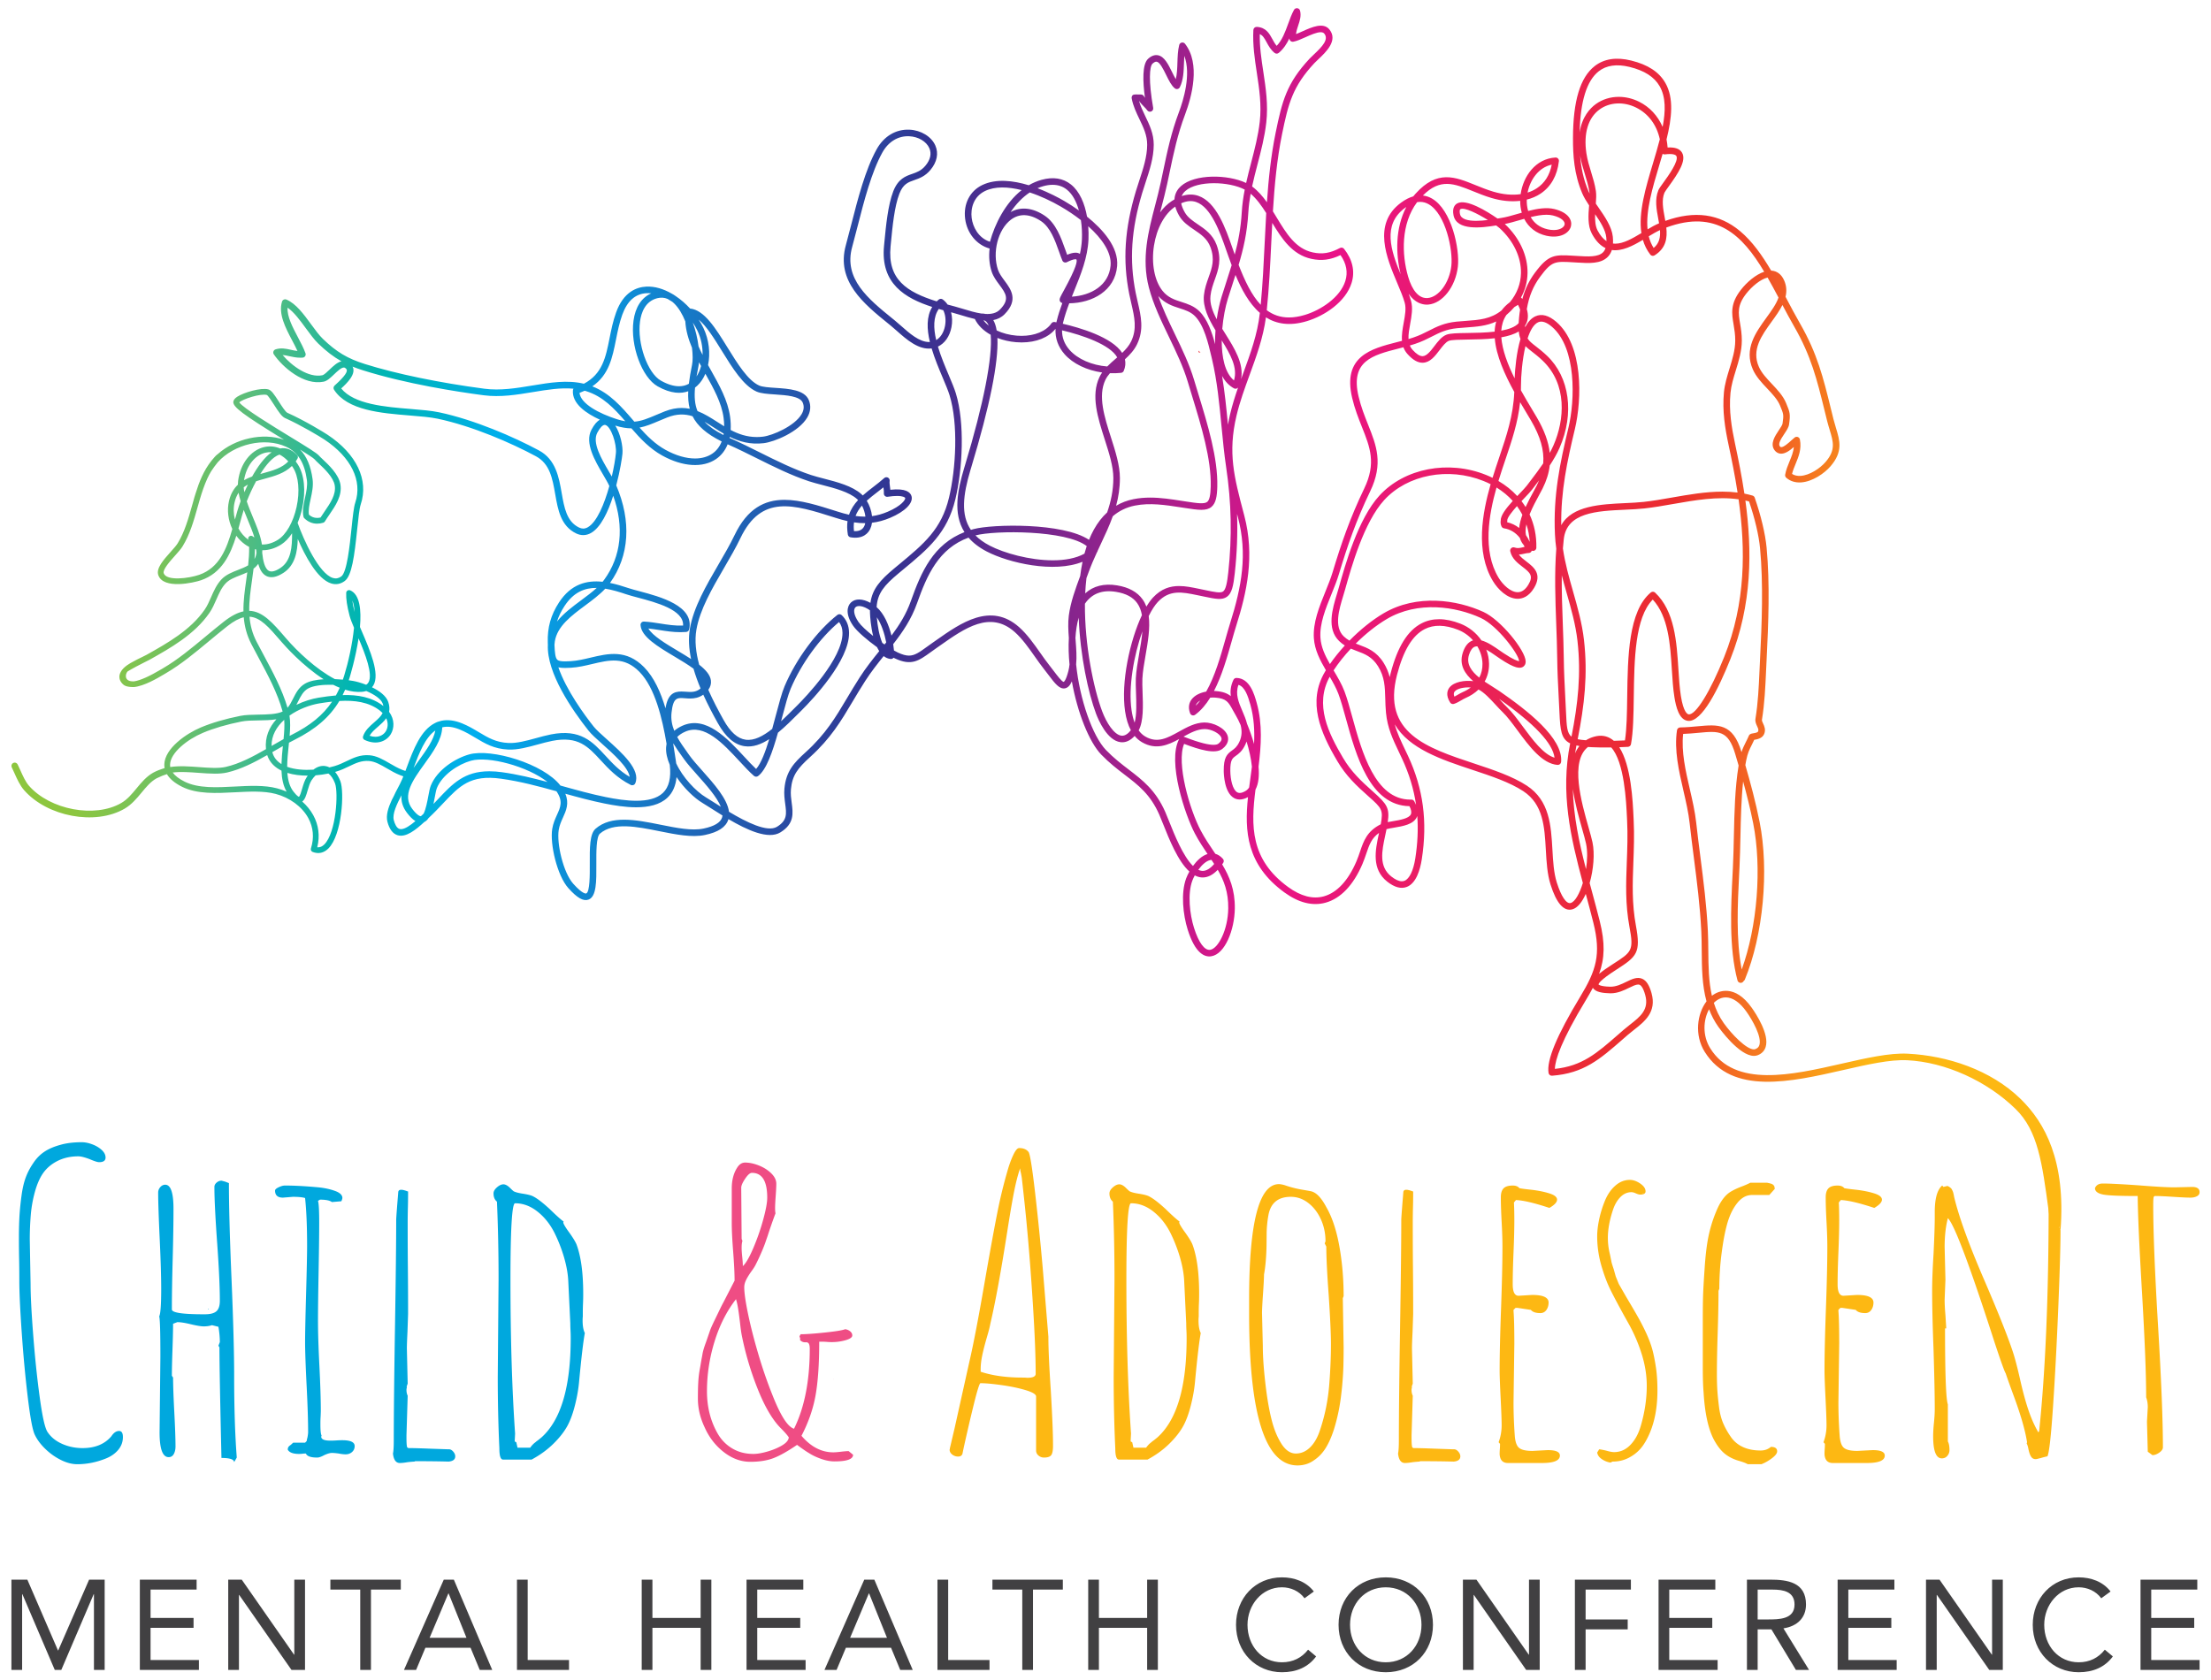 <svg xmlns="http://www.w3.org/2000/svg" xmlns:xlink="http://www.w3.org/1999/xlink" width="841.89" height="640"><defs><path id="a" d="M456.451 134.212c.225.018.45.031.676.043-.27-.238-.539-.475-.816-.717.031.225.077.449.14.674"></path></defs><clipPath id="b"><use xlink:href="#a"></use></clipPath><linearGradient id="c" gradientUnits="userSpaceOnUse" x1="-.326" y1="617.73" x2="1.341" y2="617.73" gradientTransform="scale(431.491 -431.491) rotate(24.841 1403.989 309.627)"><stop offset="0" stop-color="#00a8de"></stop><stop offset=".2" stop-color="#343391"></stop><stop offset=".4" stop-color="#e91388"></stop><stop offset=".6" stop-color="#eb2d2e"></stop><stop offset=".8" stop-color="#fde92b"></stop><stop offset="1" stop-color="#009e54"></stop></linearGradient><path clip-path="url(#b)" fill="url(#c)" d="M456.037 133.665l.946-.437.417.901-.945.437z"></path><defs><path id="d" d="M194.731 100.868l.289-.525a5.285 5.285 0 00-.289.525"></path></defs><clipPath id="e"><use xlink:href="#d"></use></clipPath><linearGradient id="f" gradientUnits="userSpaceOnUse" x1="-.068" y1="617.813" x2=".932" y2="617.813" gradientTransform="scale(431.491 -431.491) rotate(24.841 1403.441 309.507)"><stop offset="0" stop-color="#00a8de"></stop><stop offset=".2" stop-color="#343391"></stop><stop offset=".4" stop-color="#e91388"></stop><stop offset=".6" stop-color="#eb2d2e"></stop><stop offset=".8" stop-color="#fde92b"></stop><stop offset="1" stop-color="#009e54"></stop></linearGradient><path clip-path="url(#e)" fill="url(#f)" d="M194.531 100.436l.438-.204.251.542-.439.204z"></path><g><defs><path id="g" d="M-147.11-81.655H989v803.311H-147.11z"></path></defs><clipPath id="h"><use xlink:href="#g"></use></clipPath><path clip-path="url(#h)" fill="#00A8DE" d="M23.2 556.04c-2.175-1.075-4.171-2.495-5.988-4.26-1.815-1.766-3.157-3.595-4.027-5.489-.818-1.787-1.688-6.493-2.609-14.119-.922-7.622-1.688-15.848-2.304-24.672-.613-8.826-.919-15.386-.919-19.687 0-3.119-.027-5.907-.077-8.363a378.64 378.64 0 01-.077-7.98c0-3.325.077-6.188.23-8.595.154-2.404.409-4.91.765-7.521.36-2.66.885-4.938 1.575-6.829.691-1.893 1.651-3.736 2.877-5.525 1.177-1.791 2.583-3.236 4.221-4.336 1.637-1.101 3.683-1.982 6.139-2.649 2.302-.665 5.015-.996 8.136-.996 1.228 0 2.556.268 3.99.806 1.432.536 2.633 1.256 3.606 2.149.971.895 1.458 1.853 1.458 2.878 0 1.178-.819 1.767-2.457 1.767-.614 0-1.815-.386-3.607-1.152-1.892-.72-3.326-1.075-4.298-1.075-2.967 0-5.614.587-7.941 1.765-2.328 1.175-4.182 2.761-5.565 4.757-1.227 1.794-2.237 4.12-3.029 6.983a48.15 48.15 0 00-1.572 8.749 113.66 113.66 0 00-.385 9.517l.154 8.75.152 8.211c0 4.294.333 10.744.998 19.34.664 8.594 1.497 16.536 2.495 23.825 1 7.291 1.981 11.653 2.954 13.085 1.278 1.945 3.133 3.453 5.564 4.53 2.429 1.074 5.025 1.609 7.789 1.609 4.759 0 8.416-1.508 10.975-4.527.869-1.328 1.841-1.996 2.914-1.996.972 0 1.459.768 1.459 2.304 0 1.843-.588 3.464-1.763 4.873-1.178 1.409-2.714 2.493-4.604 3.262-3.634 1.481-7.317 2.225-11.052 2.225-1.945-.004-4.005-.541-6.177-1.614M84.324 555.271c-.513-22.15-.768-36.195-.768-42.133l-.385-.614.538-1.381c0-1.788-.18-3.732-.538-5.83l-2.456-.614c-.921.307-1.969.458-3.146.458-1.025 0-2.713-.28-5.066-.845-2.099-.51-3.761-.765-4.987-.765l-1.612.613c0 2.199-.077 5.5-.23 9.9-.154 4.35-.229 7.646-.229 9.9l.46.691c0 2.913.154 7.29.46 13.12.308 5.833.462 10.208.462 13.126 0 1.125-.22 2.083-.653 2.877-.436.792-1.087 1.188-1.957 1.188-2.303 0-3.455-3.147-3.455-9.441l.154-14.425.154-14.351c0-9.567-.154-14.685-.46-15.353.51-.967.768-4.449.768-10.433 0-4.606-.181-10.745-.537-18.421-.41-8.696-.615-14.809-.615-18.34 0-.769.269-1.459.807-2.074.538-.61 1.162-.916 1.88-.916 2.096 0 3.147 3.044 3.147 9.127 0 5.272-.104 11.721-.308 19.341-.205 7.728-.306 14.069-.306 19.034 0 1.229 4.014 1.842 12.048 1.842h.537c2.046 0 3.503-.384 4.375-1.151.869-.769 1.305-2.1 1.305-3.992 0-5.167-.334-12.404-.998-21.716-.718-9.926-1.074-17.141-1.074-21.644 0-.612.28-1.163.844-1.648.563-.484 1.176-.729 1.843-.729.05 0 .536.127 1.456.383l1.382.538c0 8.799.333 21.025.999 36.68.664 15.76.996 27.986.996 36.686 0 12.122.333 22.511.999 31.157l-.999 1.763c-.053-1.069-1.663-1.608-4.835-1.608m-5.066-56.557v-.31l.308.31h-.308zM116.479 553.582c-.513 0-.946.027-1.304.078-.41.052-.844.076-1.305.076-2.253 0-3.685-.537-4.298-1.612 0-.406.077-.742.231-.999.153-.252.461-.533.921-.841l.919-.845h4.527l.615-.613c0-.203.102-.69.307-1.459.153-.871.23-1.481.23-1.844 0-4.345-.181-10.076-.538-17.188-.412-8.081-.615-13.813-.615-17.191 0-3.171.127-9.311.384-18.414.255-9.058.383-15.145.383-18.266 0-7.367-.256-13.433-.768-18.189-.97-.307-2.532-.46-4.681-.46l-1.841.153-1.919.153c-1.994 0-2.993-.895-2.993-2.686 0-.409.462-.832 1.382-1.267.921-.436 1.712-.65 2.379-.65 3.428 0 7.391.203 11.894.609 2.713.208 5.116.692 7.216 1.458 1.841.669 2.761 1.564 2.761 2.688 0 .205-.128.614-.383 1.229l-3.608.306c-.819-.612-2.328-.92-4.527-.92l-.768.46c.308.922.46 3.708.46 8.366 0 4.142-.075 10.359-.229 18.648-.154 8.338-.231 14.581-.231 18.723 0 4.35.178 10.081.539 17.189.356 7.164.535 12.922.535 17.269l-.076 1.996a42.692 42.692 0 00-.076 2.841c0 2.453.152 3.912.46 4.37l-.154.385c0 1.024 1.153 1.536 3.453 1.536.871 0 1.639-.026 2.302-.076a30.468 30.468 0 012.303-.077c3.12 0 4.683.74 4.683 2.226 0 .919-.334 1.677-.999 2.265-.665.587-1.485.88-2.455.88-.718 0-1.587-.102-2.61-.307-1.125-.153-1.995-.229-2.61-.229-.716 0-1.688.283-2.914.845-1.128.614-2.023.922-2.688.922-2.452-.001-3.886-.513-4.294-1.538M149.631 553.582c.204-.868.308-2.607.308-5.216 0-9.67.152-23.971.46-42.9.307-18.881.46-32.511.46-40.903 0-.411.127-2.275.384-5.601l.384-4.762c0-.713.384-1.072 1.151-1.072.511 0 1.253.178 2.225.536.255.104.385.131.385.077 0 2.304-.027 4.376-.078 6.218a222.633 222.633 0 00-.076 6.216c0 6.342.024 12.048.076 17.114.051 5.063.078 10.768.078 17.114l-.23 6.753c-.154 3.12-.231 5.27-.231 6.445l.154 6.674.154 6.678-.46 1.305.152-.154c0 .257-.027.462-.076.615a1.974 1.974 0 00-.076.612c0 .872.152 1.612.46 2.229l-.46 15.04v.996c0 1.487.05 2.533.152 3.148.05.511.308.767.769.767 1.534 0 4.247.074 8.134.229l6.676.23h.461c.562 0 1.1.296 1.612.884.511.587.767 1.189.767 1.803 0 1.176-.844 1.843-2.532 1.995-3.582-.102-7.932-.152-13.047-.152l.306.152c-.614 0-1.583.078-2.914.229-1.178.206-2.15.309-2.916.309-1.488 0-2.357-1.204-2.612-3.608M190.149 551.663c-.41-8.695-.614-17.801-.614-27.318l.154-18.571.153-18.572c0-10.285-.205-20.132-.613-29.545-.872-.717-1.307-1.765-1.307-3.148 0-.767.435-1.534 1.307-2.303.869-.765 1.688-1.147 2.455-1.147.715 0 1.508.407 2.381 1.226.92.921 1.458 1.408 1.612 1.458.713.361 1.942.667 3.683.922 1.84.307 3.069.641 3.684.998 1.532.768 3.63 2.38 6.291 4.833 2.354 2.303 4.117 3.888 5.295 4.759l-.154.31c.05.563.845 1.892 2.379 3.987 1.382 1.944 2.277 3.429 2.688 4.452 1.687 4.554 2.531 10.797 2.531 18.728a79.96 79.96 0 01-.077 3.681 77.184 77.184 0 00-.078 3.686v1.301c-.051.46-.076.975-.076 1.536 0 2.05.281 3.635.845 4.76-.614 3.323-1.357 9.644-2.225 18.951-.258 2.665-.768 5.514-1.535 8.56-.768 3.044-1.69 5.592-2.762 7.635-1.23 2.304-3.022 4.619-5.373 6.946-2.354 2.329-5.142 4.362-8.365 6.101h-10.897c-.92-.004-1.382-1.41-1.382-4.226m11.742-.307c.614-.87 1.278-1.559 1.996-2.069.154-.153.318-.294.499-.425.178-.126.37-.267.574-.42l1.229-.999c7.417-6.648 11.127-19.235 11.127-37.758 0-1.121-.027-2.12-.078-2.992a43.242 43.242 0 01-.077-2.686l-.765-15.808c-.104-2.817-.627-5.873-1.573-9.171a56.973 56.973 0 00-3.799-9.709c-1.69-3.272-3.85-5.934-6.487-7.982-2.634-2.047-5.434-3.068-8.403-3.068-1.177 0-1.764 9.695-1.764 29.086 0 22.152.587 41.696 1.764 58.631l-.152 2.993.614.308.46 2.069h4.835z"></path><path clip-path="url(#h)" fill="#EF4D84" d="M275.565 553.009c-3.173-2.479-5.603-5.642-7.29-9.48-1.689-3.578-2.534-7.187-2.534-10.818 0-2.56.049-4.72.153-6.484.103-1.768.333-3.571.691-5.412l.537-3.145.308-1.611c.152-1.179.614-2.788 1.382-4.836l1.458-4.221c.204-.717.893-2.276 2.072-4.682l2.071-4.296a53.82 53.82 0 011.075-2.075l1.536-2.99 2.685-5.221c0-2.762-.181-6.445-.538-11.051-.357-4.5-.538-8.158-.538-10.972v-13.049c0-3.171.691-5.831 2.074-7.98.817-1.278 1.814-1.916 2.993-1.916 1.637 0 3.388.37 5.256 1.11 1.867.742 3.442 1.738 4.721 2.996 1.277 1.25 1.917 2.568 1.917 3.951 0 1.022-.077 2.584-.23 4.681-.152 2.045-.229 3.606-.229 4.679 0 .768.05 1.409.154 1.919a185.943 185.943 0 00-2.994 8.595c-.051.155-.229.67-.537 1.536-.462 1.433-1.09 3.058-1.882 4.873a80.617 80.617 0 01-2.263 4.798c-.359.663-.896 1.485-1.613 2.455-.869 1.227-1.522 2.301-1.955 3.222-.436.922-.654 1.816-.654 2.686 0 2.099.473 5.439 1.421 10.016.946 4.58 2.236 9.658 3.876 15.233 1.634 5.58 3.452 10.845 5.446 15.811 3.072 7.827 5.807 12.099 8.211 12.813 3.991-8.08 5.987-18.237 5.987-30.464 0-.923-.128-1.587-.384-1.996-.308-.357-.641-.511-.999-.46h-.307c-.92 0-1.611-.332-2.071-.999l.154-.308-.308-.993.462-.77c1.993 0 5.064-.217 9.208-.652 4.145-.435 6.727-.856 7.75-1.267a3.808 3.808 0 011.88.805c.537.437.806.963.806 1.576 0 .713-.845 1.315-2.532 1.801a19.012 19.012 0 01-5.295.729c-.667 0-1.28-.022-1.841-.077a21.507 21.507 0 00-1.92-.076h-.997c0 8.393-.46 15.185-1.382 20.376-.92 5.193-2.713 10.349-5.371 15.464 3.58 4.195 7.622 6.293 12.125 6.293.664 0 1.637-.078 2.917-.231 1.329-.154 2.302-.23 2.915-.23l1.69 1.383c0 1.688-2.354 2.532-7.061 2.532-1.587 0-3.287-.32-5.104-.96-1.817-.638-3.39-1.392-4.719-2.265-.819-.46-2.302-1.481-4.451-3.067-3.583 2.453-6.588 4.141-9.018 5.064-2.431.921-5.359 1.381-8.787 1.381-3.579-.004-6.956-1.244-10.127-3.724m16.692-.194c2.123-.614 3.977-1.392 5.564-2.341 1.583-.945 2.428-1.957 2.532-3.031-.46-.767-1.51-1.969-3.146-3.608-3.122-3.171-6.026-8.135-8.711-14.886a116.803 116.803 0 01-6.101-20.642c-.206-1.126-.409-2.637-.616-4.531l-.229-1.842c-.409-3.374-.843-5.756-1.303-7.137-3.531 4.556-6.257 9.941-8.173 16.156-1.919 6.214-2.879 12.521-2.879 18.916 0 5.935 1.331 11.255 3.991 15.961 1.381 2.457 3.249 4.391 5.602 5.796 2.353 1.409 5.039 2.109 8.058 2.109 1.483.001 3.287-.306 5.411-.92m-5.488-77.317a84.767 84.767 0 003.799-10.858c1.049-3.785 1.573-6.626 1.573-8.518 0-6.293-1.945-9.439-5.833-9.439-.716 0-1.572.739-2.57 2.226-.999 1.485-1.498 2.633-1.498 3.451l.155 19.494.306.768c-.205.564-.306 1.457-.306 2.686 0 .818.077 1.97.229 3.453.154 1.435.23 2.583.23 3.455 1.125-1.027 2.431-3.264 3.915-6.718m30.544 49.769c.102 0 .153.05.153.154l-.153-.154z"></path><path clip-path="url(#h)" fill="#FDB813" d="M395.435 554.351c-.614-.512-.92-1.153-.92-1.919v-20.565c0-.818-1.319-1.626-3.953-2.416-2.636-.795-5.678-1.434-9.133-1.921-3.453-.485-6.152-.73-8.096-.73-.308 0-.973 1.974-1.996 5.911a540.585 540.585 0 00-2.839 11.817c-1.024 4.451-1.69 7.47-1.995 9.055-.205.769-.767 1.151-1.688 1.151a3.542 3.542 0 01-2.227-.767c-.664-.511-.996-1.125-.996-1.844 0-.099.024-.177.076-.229v-.231l1.842-7.828 3.222-14.503 2.302-10.36c1.586-6.803 3.58-17.19 5.985-31.157 2.612-14.99 4.503-25.146 5.68-30.465a185.333 185.333 0 012.839-11.129c.664-2.403 1.432-4.526 2.303-6.368.817-1.738 1.56-2.61 2.224-2.61 1.637 0 2.841.513 3.607 1.535.563.921 1.395 6.166 2.495 15.731s2.058 19.061 2.877 28.474l2.15 26.092c0 4.499.308 11.332.92 20.488.562 9.566.844 16.399.844 20.492v.691c0 1.377-.154 2.402-.46 3.065-.358.873-1.356 1.308-2.992 1.308-.768 0-1.459-.257-2.071-.768m-1.075-31.158c0-6.495-.359-15.374-1.074-26.63-.718-11.255-1.484-21.179-2.302-29.773-.411-4.503-1.05-10.593-1.919-18.266l-.308-1.689c-.206-.768-.307-1.405-.307-1.919-.819 2.356-1.572 5.246-2.263 8.672-.69 3.428-1.575 8.57-2.649 15.425-2.405 15.401-4.553 27.118-6.445 35.147-.207 1.179-.667 2.968-1.382 5.376-.768 2.659-1.343 4.922-1.726 6.789-.384 1.868-.576 3.594-.576 5.181v.922c4.45 1.484 9.744 2.226 15.886 2.226h.919c.308.05.664.076 1.076.076 2.046-.001 3.07-.511 3.07-1.537M424.674 551.663c-.41-8.695-.614-17.801-.614-27.318l.154-18.571.152-18.572c0-10.285-.204-20.132-.613-29.545-.871-.717-1.305-1.765-1.305-3.148 0-.767.434-1.534 1.305-2.303.869-.765 1.688-1.147 2.455-1.147.715 0 1.509.407 2.379 1.226.922.921 1.46 1.408 1.615 1.458.713.361 1.941.667 3.682.922 1.84.307 3.069.641 3.685.998 1.532.768 3.63 2.38 6.29 4.833 2.354 2.303 4.118 3.888 5.296 4.759l-.152.31c.049.563.844 1.892 2.378 3.987 1.381 1.944 2.275 3.429 2.688 4.452 1.687 4.554 2.531 10.797 2.531 18.728 0 1.378-.027 2.605-.078 3.681s-.076 2.304-.076 3.686v1.301c-.051.46-.076.975-.076 1.536 0 2.05.28 3.635.845 4.76-.614 3.323-1.358 9.644-2.225 18.951-.257 2.665-.769 5.514-1.536 8.56-.768 3.044-1.688 5.592-2.762 7.635-1.229 2.304-3.021 4.619-5.373 6.946-2.354 2.329-5.142 4.362-8.364 6.101h-10.896c-.924-.004-1.385-1.41-1.385-4.226m11.742-.307c.613-.87 1.278-1.559 1.996-2.069.152-.153.318-.294.497-.425.178-.126.37-.267.575-.42l1.229-.999c7.417-6.648 11.127-19.235 11.127-37.758 0-1.121-.026-2.12-.076-2.992a42.479 42.479 0 01-.077-2.686l-.767-15.807c-.103-2.817-.627-5.873-1.573-9.171a56.802 56.802 0 00-3.798-9.709c-1.69-3.272-3.851-5.934-6.487-7.982-2.634-2.047-5.435-3.068-8.402-3.068-1.177 0-1.765 9.695-1.765 29.086 0 22.152.588 41.696 1.765 58.631l-.153 2.993.613.308.461 2.069h4.835zM475.63 500.248v-5.45c0-29.21 3.785-43.817 11.357-43.817.511 0 1.228.127 2.148.384a40.45 40.45 0 006.446 1.686c2.098.361 3.249.564 3.452.614 2.047.36 4.041 2.381 5.987 6.066 2.198 3.785 3.85 8.721 4.948 14.811 1.101 6.088 1.651 12.457 1.651 19.105l-.307.768.152 9.362.154 9.363c0 2.199-.027 4.438-.077 6.716-.052 2.276-.205 4.848-.46 7.711-.308 3.377-.705 6.358-1.19 8.942a72.201 72.201 0 01-1.956 7.864c-.921 2.867-1.982 5.258-3.185 7.178-1.203 1.918-2.7 3.464-4.489 4.642-1.794 1.279-3.863 1.92-6.218 1.92-12.275-.001-18.413-19.291-18.413-57.865m23.176 51.032c1.585-1.533 2.838-3.685 3.759-6.446 1.944-5.729 3.146-11.688 3.607-17.881.409-5.371.614-10.387.614-15.042 0-3.786-.281-9.977-.845-18.573-.613-8.232-.92-14.425-.92-18.567l-.614-1.229.308-.768c0-3.019-.59-5.818-1.767-8.405-1.177-2.581-2.775-4.654-4.795-6.215-2.021-1.559-4.234-2.34-6.638-2.34-4.811 0-7.65 2.303-8.52 6.905a42.778 42.778 0 00-.69 6.753c0 .515-.014 1.946-.038 4.298a88.093 88.093 0 01-.307 6.601c-.181 2.047-.398 3.709-.654 4.986 0 1.229-.127 3.687-.384 7.372-.255 3.681-.382 6.138-.382 7.366l.154 6.215.153 6.216c0 4.605.433 10.283 1.303 17.036.614 4.655 1.356 8.608 2.228 11.855.869 3.253 2.044 6.054 3.529 8.405 1.586 2.508 3.427 3.759 5.524 3.759 1.998.001 3.789-.766 5.375-2.301M532.343 553.582c.203-.868.308-2.607.308-5.216 0-9.67.152-23.971.46-42.9.304-18.881.457-32.511.457-40.903 0-.411.13-2.275.385-5.601l.384-4.762c0-.713.383-1.072 1.151-1.072.511 0 1.255.178 2.225.536.256.104.385.131.385.077 0 2.304-.026 4.376-.076 6.218a218.84 218.84 0 00-.076 6.216c0 6.342.023 12.048.076 17.114.05 5.063.076 10.768.076 17.114l-.229 6.753c-.155 3.12-.23 5.27-.23 6.445l.153 6.674.154 6.678-.462 1.305.154-.154c0 .257-.026.462-.076.615-.05.152-.078.361-.078.612 0 .872.154 1.612.462 2.229l-.462 15.04v.996c0 1.487.051 2.533.154 3.148.05.511.308.767.768.767 1.536 0 4.246.074 8.135.229l6.676.23h.46c.564 0 1.099.296 1.613.884.51.587.768 1.189.768 1.803 0 1.176-.845 1.843-2.533 1.995-3.582-.102-7.931-.152-13.046-.152l.308.152c-.614 0-1.588.078-2.917.229-1.178.206-2.15.309-2.917.309-1.485 0-2.358-1.204-2.61-3.608M571.02 553.889c0-.714.024-1.381.076-1.996.05-.613.078-1.276.078-1.991l-.538-.614a18.631 18.631 0 001.151-6.449c0-1.79-.13-5.24-.384-10.357-.258-5.117-.384-8.568-.384-10.36 0-5.936.177-13.813.537-23.638.357-9.822.538-17.728.538-23.712 0-2.56-.104-5.704-.308-9.439-.206-3.686-.307-6.803-.307-9.365 0-1.533.344-2.659 1.035-3.376.689-.714 1.852-1.071 3.49-1.071 1.176 0 2.021.331 2.534.995.663.152 2.2.36 4.604.614 2.609.308 4.887.766 6.829 1.38 1.945.615 2.918 1.408 2.918 2.381 0 .972-.973 2.023-2.918 3.148-5.729-1.893-9.973-2.891-12.738-2.995l-.767.923c.103 1.94.152 4.193.152 6.752 0 3.273-.104 7.343-.307 12.199-.204 4.863-.308 8.93-.308 12.205 0 2.916.742 4.373 2.228 4.373l2.607-.155c1.534-.1 2.429-.152 2.687-.152 4.042 0 6.089.948 6.138 2.84 0 1.126-.28 2.087-.841 2.877-.565.794-1.331 1.192-2.303 1.192-1.74 0-2.944-.41-3.61-1.229l-5.139-.768h-.691l-.768.768v.459c.203 2.405.307 6.552.307 12.433l-.152 11.127-.154 11.206c0 4.093.154 8.262.461 12.508.153 2.407.69 4.002 1.611 4.795.922.796 2.635 1.189 5.142 1.189l2.84-.152 2.991-.154c3.07 0 4.606.689 4.606 2.073 0 1.893-2.276 2.84-6.83 2.84h-12.971c-1.94-.003-2.988-1.103-3.142-3.304M609.889 555.69c-.997-.687-1.572-1.519-1.725-2.491l.769-1.229c.817.104 1.738.283 2.764.537 1.225.359 2.195.537 2.913.537 2.354 0 4.412-.907 6.178-2.723 1.767-1.817 3.082-4.207 3.953-7.178 1.534-5.219 2.304-10.332 2.304-15.348 0-3.885-.614-7.828-1.843-11.815a61.123 61.123 0 00-4.834-11.437l-1.842-3.297c-2.199-3.993-3.916-7.218-5.144-9.671-1.226-2.457-2.3-5.193-3.222-8.211-1.332-4.146-1.996-8.314-1.996-12.511 0-1.893.243-4.003.728-6.332a41.62 41.62 0 012.112-6.945c.973-2.455 2.301-4.438 3.989-5.946 1.689-1.509 3.556-2.264 5.604-2.264 1.275 0 2.594.461 3.953 1.383 1.352.919 2.032 1.915 2.032 2.99 0 .822-.691 1.229-2.073 1.229-.357 0-.894-.153-1.611-.461-.665-.309-1.229-.46-1.69-.46-1.585 0-2.99.627-4.218 1.88-1.229 1.253-2.178 2.906-2.842 4.949-1.278 3.838-1.915 7.371-1.915 10.591 0 2.047.253 4.097.765 6.139l.536 2.61c.05.461.357 1.509.922 3.148l.769 2.761 1.151 2.839 2.763 4.835 1.229 2.071c1.43 2.408 2.635 4.48 3.605 6.217a86.175 86.175 0 012.916 5.756c1.021 2.25 1.79 4.324 2.302 6.217.513 1.893.971 4.219 1.382 6.983.356 2.506.536 5.369.536 8.595 0 5.271-.717 9.977-2.146 14.119-.922 2.609-2.009 4.823-3.265 6.64a14.69 14.69 0 01-4.797 4.413c-2.046 1.227-4.346 1.841-6.905 1.841l-.769.385a8.156 8.156 0 01-3.338-1.346m15.85-101.181c0-.101-.054-.152-.154-.152v.152h.154zM661.805 556.27c-1.996-.614-3.708-1.508-5.141-2.688-1.432-1.175-2.79-2.94-4.068-5.294-2.146-4.092-3.451-10.08-3.911-17.96-.207-2.4-.308-5.549-.308-9.438v-17.957c0-4.094.036-7.302.113-9.63.076-2.326.271-5.691.578-10.092.306-4.808.776-8.826 1.417-12.049a51.748 51.748 0 012.954-9.67c1.333-3.324 2.94-5.705 4.837-7.138.971-.712 2.404-1.458 4.297-2.226 1.635-.61 2.94-1.174 3.915-1.686h6.29l.461.076a.85.85 0 00.384.076c.46.155.74.231.845.231.407.204.638.329.69.384.255.254.407.461.461.61.101.41.153.743.153.999l-2.074 2.303h-6.596c-2.049 0-3.866.958-5.45 2.878-1.586 1.919-2.838 4.362-3.759 7.329-.769 2.558-1.422 5.628-1.96 9.211-.538 3.581-.882 6.726-1.034 9.438a109.503 109.503 0 00-.231 6.83l-.307.844c0 4.297-.104 9.595-.307 15.886-.206 6.292-.308 11.563-.308 15.808 0 2.458.063 4.604.194 6.447.127 1.842.344 3.938.65 6.291.308 2.304.846 4.336 1.611 6.101.769 1.768 1.767 3.52 2.995 5.258 1.174 1.64 2.711 2.879 4.602 3.724 1.894.844 4.094 1.265 6.6 1.265 1.536 0 2.84-.463 3.915-1.383 1.584 0 2.377.564 2.377 1.69 0 .766-.665 1.649-1.995 2.646-1.33.999-2.657 1.753-3.989 2.266h-5.217c-.667-.41-1.891-.87-3.684-1.38M694.726 553.889a23 23 0 01.077-1.996 25.01 25.01 0 00.076-1.991l-.538-.614a18.608 18.608 0 001.151-6.449c0-1.79-.129-5.24-.383-10.357-.258-5.117-.384-8.568-.384-10.36 0-5.936.177-13.813.538-23.638.356-9.822.536-17.728.536-23.712 0-2.56-.104-5.704-.308-9.439-.206-3.686-.307-6.803-.307-9.365 0-1.533.344-2.659 1.035-3.376.691-.714 1.853-1.071 3.492-1.071 1.172 0 2.019.331 2.533.995.663.152 2.199.36 4.603.614 2.61.308 4.886.766 6.829 1.38 1.946.615 2.918 1.408 2.918 2.381 0 .972-.972 2.023-2.918 3.148-5.728-1.893-9.973-2.891-12.736-2.995l-.769.923c.104 1.94.153 4.193.153 6.752 0 3.273-.104 7.343-.307 12.199-.204 4.863-.307 8.93-.307 12.205 0 2.916.74 4.373 2.226 4.373l2.607-.155c1.536-.1 2.429-.152 2.687-.152 4.043 0 6.089.948 6.138 2.84 0 1.126-.279 2.087-.841 2.877-.563.794-1.331 1.192-2.303 1.192-1.738 0-2.944-.41-3.608-1.229l-5.14-.768h-.692l-.767.768v.459c.202 2.405.307 6.552.307 12.433l-.153 11.127-.153 11.206c0 4.093.153 8.262.46 12.508.154 2.407.691 4.002 1.613 4.795.921.796 2.633 1.189 5.14 1.189l2.841-.152 2.99-.154c3.072 0 4.607.689 4.607 2.073 0 1.893-2.279 2.84-6.831 2.84h-12.97c-1.94-.003-2.989-1.103-3.142-3.304M773.387 554.775c-.41-.644-.74-1.576-.997-2.805-.203-1.071-.435-1.813-.691-2.225l.153-.459c-.718-4.607-2.457-10.619-5.218-18.036-1.429-3.888-2.406-6.624-2.916-8.211-.357-.41-1.766-4.321-4.22-11.742-9.416-29.21-15.348-44.996-17.804-47.351-.821 3.122-1.229 6.808-1.229 11.055l.152 6.214.154 6.14-.154 3.837-.152 3.76c0 1.688.103 3.658.307 5.911l.307 5.064h-.461c0 17.392.357 27.04 1.076 28.929v14.123c.406.717.613 1.817.613 3.297a3.3 3.3 0 01-.808 2.19c-.537.638-1.239.958-2.109.958-2.199 0-3.298-2.815-3.298-8.441 0-1.382.101-3.095.304-5.141.207-1.997.307-3.708.307-5.146 0-5.062-.153-12.608-.46-22.636-.356-9.31-.534-16.835-.534-22.562 0-3.531.178-8.184.534-13.97.307-6.237.46-10.868.46-13.889v-1.998c0-5.164.951-8.54 2.842-10.126l.459.535 1.535-.381c.512.204 1 .535 1.46.994.254.361.482.82.689 1.382l.231.922.154.845c1.79 7.521 5.547 17.931 11.277 31.231 5.581 12.944 9.313 22.335 11.206 28.167.714 2.198 1.559 5.425 2.534 9.671 1.021 4.603 2.082 8.553 3.184 11.856 1.098 3.297 2.391 6.228 3.876 8.785l.308-.46c2.402-23.126 3.604-51.672 3.604-85.643l-.153-1.92-.154-1.997c0-2.199.74-3.299 2.228-3.299.972 0 1.788.473 2.456 1.422.664.946-.488 2.626-.488 3.752l.22 10.153.422 1.017c0 5.732-.283 15.455-.844 29.165-.565 13.713-1.229 26.296-1.996 37.754-.769 11.463-1.485 17.859-2.149 19.188-.564.104-1.459.333-2.685.691v.076l-.075-.076c-.922.253-1.486.384-1.69.384-.768.003-1.359-.318-1.767-.954M817.819 552.892l-.154-5.757-.154-5.677.154-2.764.154-2.762c0-1.384-.204-2.636-.615-3.761 0-8.492-.51-21.512-1.531-39.059-1.076-18.063-1.64-30.596-1.689-37.605-6.705 0-11.052-.178-13.048-.539-2.147-.405-3.221-1.229-3.221-2.455.461-1.176 1.458-1.763 2.991-1.763 2.456 0 7.01.229 13.662.689 6.341.512 10.895.767 13.656.767l3.378-.078 3.3-.077c1.893 0 2.84.669 2.84 1.997 0 .667-.333 1.178-.997 1.536-.664.356-1.486.537-2.457.537-1.328 0-3.555-.104-6.676-.309-3.121-.203-5.37-.306-6.754-.306-.306 0-.511.153-.613.46-.104.512-.154 1.509-.154 2.994 0 10.23.615 25.605 1.844 46.12 1.229 20.464 1.843 35.84 1.843 46.121 0 .718-.462 1.395-1.383 2.036-.921.639-1.792.958-2.61.958l-1.766-1.303z"></path></g><g><defs><path id="i" d="M656.342 389.63c-1.708-2.416-2.914-5-3.763-7.687.398-.4.824-.75 1.273-1.05 1.042-.692 2.136-1.032 3.256-1.032 2.619 0 5.378 1.869 7.917 5.463 2.281 3.235 5.88 9.548 4.899 12.701-.231.745-.723 1.231-1.547 1.534a1.663 1.663 0 01-.57.094c-2.816 0-8.394-5.683-11.465-10.023m-36-13.432c1.343-.652 2.536-1.237 3.411-1.237.212 0 .408.035.583.111.541.243 1.347 1.104 2.109 3.825 1.573 5.587-1.849 8.266-5.811 11.367a61.276 61.276 0 00-2.378 1.93c-.734.634-1.444 1.257-2.138 1.862-8.162 7.13-13.661 11.932-24.065 13.033.088-3.453 2.452-10.751 11.791-26.172a87.341 87.341 0 002.679-4.709c.984 1.71 3.952 2.021 6.512 2.091.095.003.187.004.28.004 2.737.001 5.106-1.166 7.027-2.105m-156.654-44.933c2.398 4.142 4.072 8.542 3.995 14.673-.099 8.207-3.842 15.354-6.876 15.802-2.142.322-4.39-2.745-6.17-8.396-1.61-5.115-2.496-12.907-.64-17.915a16.03 16.03 0 01.939-2.036c.774.408 1.576.671 2.409.76.21.022.42.033.627.033 1.959-.001 3.871-.979 5.716-2.921m-6.078.398a4.145 4.145 0 01-1.333-.389c1.344-1.851 3.02-3.428 4.623-3.73.139-.025.278-.041.413-.045.346.518.686 1.033 1.016 1.549-1.503 1.753-2.966 2.634-4.37 2.634-.116 0-.232-.007-.349-.019m72.16 2.151c-4.837-3.815-3.571-9.743-2.349-15.474.146-.675.287-1.337.414-1.98.037-.196.076-.388.113-.578.807-.214 1.83-.388 2.896-.568 3.439-.582 7.342-1.24 8.634-4.002.069-.149.131-.304.183-.462.381 5.157.123 10.497-.751 16.137-.731 4.703-2.236 7.824-4.129 8.568a2.736 2.736 0 01-1.005.184c-1.126 0-2.469-.611-4.006-1.825m-377.63-18.102c-1.163-.333-1.834-2.006-2.193-3.351-.634-2.375 1.185-6.166 2.907-9.463-.152 2.253.441 4.503 2.161 6.733.834 1.08 1.925 2.345 3.163 3.089-1.926 1.63-3.981 3.064-5.487 3.064a1.876 1.876 0 01-.551-.072m446.759-15.217c.76 5.384 2.323 10.911 3.573 15.319.626 2.213 1.169 4.125 1.46 5.516.6 2.853.503 6.331-.026 9.7-2.623-10.178-4.76-20.188-5.007-30.535m63.332 32.281l.112-2.204c.192-3.914.283-8.028.371-12.01.149-6.985.307-14.14 1.023-20.948 1.4 5.108 2.728 10.42 3.828 15.937 3.377 16.988 1.565 39.38-4.367 55.693-2.239-11.36-1.54-25.162-.967-36.468m-408.089-28.978c2.001-1.898 3.161-4.524 3.471-7.841 2.854 4.242 6.732 7.988 9.925 9.887.922.546 2.062 1.274 3.383 2.114 1.302.832 2.713 1.732 4.19 2.638a3.8 3.8 0 01-.169.784c-.632 1.924-2.996 3.329-7.023 4.175-4.477.938-10.268-.224-16.398-1.456-4.712-.946-9.507-1.911-13.88-1.911-4.133 0-7.888.86-10.839 3.412-2.293 1.981-2.262 7.328-2.228 13.521.022 3.965.06 10.608-1.357 11.153-.125.046-1.315.347-4.938-3.695-3.782-4.218-6.363-15.303-5.53-20.499.279-1.751.959-3.258 1.62-4.713 1.202-2.66 2.437-5.391.886-9.072 4.851 1.348 9.841 2.698 14.926 3.725 3.601.729 7.902 1.436 12.02 1.436 4.628.002 9.027-.893 11.941-3.658m-133.345 18.879c1.074-4.237.557-8.434-1.51-12.205-1.065-1.938-2.497-3.693-4.214-5.208 1.047-.722 1.522-2.361 2.058-4.206.397-1.369.847-2.917 1.523-3.928.491-.734 1.002-1.351 1.523-1.841a41.08 41.08 0 004.886-.692c.973.732 1.843 2.015 2.5 3.728 1.34 3.486.446 18.798-4.085 23.291-.734.728-1.49 1.084-2.32 1.084-.118 0-.239-.008-.361-.023m-9.052-21.19c-1.474-1.897-2.121-4.365-2.322-7.12 2.353.728 5.032 1.043 7.753 1.043h.01c-.119.16-.236.328-.352.5-.864 1.293-1.365 3.018-1.807 4.537-.304 1.048-.815 2.807-1.214 3.016.005-.006-.59-.072-2.068-1.976m53.786 2.261c.277-1.5.542-2.917.83-3.629 2.046-5.016 8.074-9.027 12.976-10.396 6.647-1.857 21.532 2.112 29.154 8.11-5.612-1.51-11.378-2.904-17.356-3.734a34.944 34.944 0 00-4.821-.356c-9.517 0-13.981 4.737-19.437 10.527-.597.633-1.198 1.273-1.82 1.919.172-.811.324-1.638.474-2.441m-79.033-9.543c5.335-1.233 10.372-3.857 15.246-6.629.665 2.053 1.958 3.734 3.86 5.021.492.332 1.019.63 1.575.898.109 2.949.629 5.697 1.953 8.012a24.649 24.649 0 00-3.635-1.266c-4.826-1.278-10.554-.976-16.094-.683-6.826.359-13.881.734-19.094-1.862-2.125-1.06-3.646-2.222-4.553-3.479 3.046-.377 6.518-.123 9.929.127 2.124.156 4.184.308 6.111.308 1.685-.001 3.268-.116 4.702-.447m522.637 56.589c-.931-3.715-1.938-7.44-2.91-11.046l-.927-3.436c1.461-5.136 1.989-11.183 1.083-15.498-.309-1.474-.861-3.423-1.502-5.683-2.743-9.681-7.138-25.199-.22-30.646.475.033.968.062 1.486.087 2.244.107 4.659.141 7.367.094 5.024 5.5 5.724 20.812 5.999 26.817l.05 1.052c.272 5.514.074 10.724-.115 15.76-.312 8.24-.604 16.022 1.018 24.748 1.674 9.017.912 9.503-6.354 14.161-2.134 1.37-3.895 2.582-5.21 3.699 2.127-5.886 2.341-11.704.235-20.109m-502.306-60.012c-1.633-1.104-2.666-2.528-3.133-4.328l.729-.421c1.08-.625 2.176-1.259 3.279-1.881-.238 2.296-.466 4.61-.532 6.85a16.757 16.757 0 01-.343-.22m493.44-6.871c.355.08.731.15 1.128.216a11.211 11.211 0 00-1.653 2.813c.149-1.005.326-2.013.525-3.029M272.264 305.85c-1.337-.852-2.493-1.589-3.448-2.156-3.829-2.278-8.933-7.667-11.337-12.974a41.94 41.94 0 00-.097-.716l-.103-.685a381.255 381.255 0 00-.922-5.986c.015-.056.03-.11.047-.165 1.025 1.701 2.193 3.337 3.348 4.955l.731 1.026c1.236 1.747 3.069 3.803 5.008 5.98 3.426 3.845 7.449 8.36 8.996 12.13a366.32 366.32 0 01-2.223-1.409m198.858-4.08c-1.778-.981-2.62-4.92-2.652-8.164-.04-4.209.768-4.79 2.104-5.748 1.074-.769 2.413-1.729 3.587-4.214.196-.413.362-.822.501-1.225.961 3.149 1.737 6.533 2.033 9.58-.179 1.418-.37 2.831-.563 4.239-.166 1.217-.333 2.438-.491 3.661a4.033 4.033 0 01-1.292 1.294c-.872.539-1.64.808-2.288.808a1.938 1.938 0 01-.939-.231m-305.365-23.557c-.634 3.596-3.36 7.38-6.201 11.323-.699.971-1.402 1.947-2.076 2.926 2.069-5.53 4.416-11.572 8.277-14.249m285.415 2.529l-.445-.172c-.024-.011-.052-.019-.076-.027 2.689-1.486 5.254-2.82 7.971-2.877l.119-.001c2.529 0 5.744 1.665 6.315 3.291.097.273.39 1.108-1.155 2.295-.283.217-.818.42-1.818.42-1.77-.001-5.006-.633-10.911-2.929m-342.953-6.595c.182 2.178.009 4.689-.246 7.348a239.392 239.392 0 00-4.572 2.601c-.058-3.976 1.919-7.328 4.818-9.949m-43.46 17.009c.145-4.48 6.558-9.558 12.52-12.063 4.131-1.735 9.074-3.183 14.689-4.302 1.743-.347 3.979-.383 6.351-.422 2.37-.039 4.789-.078 6.93-.433-2.729 2.995-4.42 6.784-3.971 11.37l.001.012c-4.929 2.823-10.008 5.538-15.276 6.754-2.743.632-6.345.37-10.159.089-3.766-.277-7.602-.559-11.014-.033a4.641 4.641 0 01-.071-.972m75.968-10.939c.716-1.284 1.939-2.348 3.218-3.463 1.106-.964 2.277-1.983 3.121-3.205.848 1.833.643 3.673-.15 4.957-.693 1.126-2.05 2.104-3.973 2.104-.671.001-1.411-.117-2.216-.393m-30.499-7.675c3.482-2.465 7.75-4.064 11.423-4.664a90.174 90.174 0 014.814-.668c-3.469 5.161-8.355 9.11-15.352 12.625-.277.139-.553.281-.83.422.234-2.791.321-5.415-.055-7.715m345.505-4.654c.309-.413.759-.783 1.313-1.096a19.835 19.835 0 01-1.739 1.962c.08-.307.225-.598.426-.866m124.173 8.895c-2.111-2.858-4.107-5.559-6.086-7.447-.751-.718-1.584-1.622-2.467-2.578l-.527-.574c13.382 9.404 20.465 16.923 21.097 22.393-4.24-1.268-8.35-6.831-12.017-11.794m-312.118-12.214c1.713 3.792 3.647 7.448 5.518 10.804 3.012 5.401 6.375 8.29 10.28 8.832 3.12.434 6.228-.709 9.319-2.706-1.486 4.895-3.152 9.306-5.002 11.369-1.386-1.299-2.897-2.931-4.481-4.641-6.511-7.028-14.616-15.777-23.513-11.86-1.301.573-2.343 1.241-3.173 1.961-.863-2.146-1.306-4.401-1.041-6.884.626-5.866 2.147-5.747 5.162-5.51.592.047 1.24.099 1.923.099 1.564 0 3.314-.268 5.008-1.464m-136.368-1.897c2.169.671 4.333.993 6.421.814a7.109 7.109 0 001.623-.317c2.884 1.226 5.637 2.958 6.289 4.853.106.306.184.599.241.878-4.404-3.428-9.826-4.35-15.534-4.173.334-.665.655-1.352.96-2.055m422.459.723c.942-1.215 3.753-1.75 6.151-1.564a14.416 14.416 0 01-2.989 1.727c-.667.289-1.311.665-1.935 1.029a21.38 21.38 0 01-1.304.728c-.49-1.19-.078-1.722.077-1.92m-79.036 12.268c-.43-1.724-1.13-3.351-1.79-4.894-1.417-3.3-2.764-6.432-1.479-9.944 2.418.697 3.611 4.244 4.545 7.583 1.372 4.917 1.638 9.93 1.395 14.937a73.378 73.378 0 00-2.671-7.682m-361.301-8.578c.979-1.946 1.906-3.785 3.688-4.82 2.097-1.22 5.926-1.556 9.662-1.459.814.414 1.634.791 2.456 1.124a35.518 35.518 0 01-1.456 2.945c-2.188.178-4.401.486-6.595.844-2.576.419-5.577 1.33-8.46 2.732.244-.452.475-.911.705-1.366m409.248 34.389c-4.539-4.032-8.262-7.536-11.381-12.806-5.559-9.391-10.965-20.276-5.089-30.938 1.238 2.11 2.452 4.279 3.295 6.496.967 2.545 1.905 5.946 2.897 9.549 3.847 13.962 9.094 32.999 24.17 33.258.688 1.348.867 2.398.528 3.12-.735 1.574-4.089 2.139-6.784 2.596-.694.116-1.371.23-2.011.359.793-5.373-.282-6.888-5.625-11.634M217.44 254.31c2.737-.158 5.417-.793 8.008-1.408 6.578-1.56 12.259-2.909 18.028 2.963 5.982 6.088 8.728 17.905 10.331 27.405a9.709 9.709 0 00-.175 1.333c-.128 2.105.416 4.393 1.396 6.676.578 4.914-.297 8.514-2.606 10.704-4.661 4.424-14.642 3.024-21.745 1.588-5.607-1.136-11.139-2.677-16.491-4.168l-.785-.219c-6.442-8.309-26.258-14.242-34.737-11.87-5.319 1.486-12.162 5.831-14.618 11.861-.387.948-.659 2.417-.975 4.117-.331 1.779-.931 5.017-1.79 6.619l-.268.25c-.238.224-.489.457-.747.698-.351-.003-1.359-.279-3.271-2.756-3.999-5.177.174-10.97 4.59-17.103 3.284-4.557 6.656-9.24 6.809-13.993 1.934-.478 4.109-.209 6.607.806 2.295.934 4.225 2.088 6.089 3.209 3.602 2.16 7.002 4.2 12.433 4.455 3.574.166 7.475-.906 11.246-1.941 1.829-.5 3.721-1.02 5.5-1.371 9.863-1.947 13.649 2.162 18.442 7.366 2.946 3.194 6.28 6.814 11.471 9.408.308.154.666.172.992.055.324-.121.584-.368.719-.686 2.17-5.123-5.037-11.568-10.824-16.748-2.071-1.853-4.027-3.602-4.999-4.828-3.57-4.507-10.426-13.843-13.459-22.573.722.164 1.567.228 2.57.228.677-.001 1.426-.03 2.259-.077m297.484 18.801c-1.009-3.66-1.962-7.119-2.972-9.774-1.066-2.805-2.624-5.438-4.132-7.984a1.49 1.49 0 00-.024-.041c1.833-2.793 4.082-5.612 6.569-8.276.782.34 1.567.632 2.344.922 2.951 1.1 5.741 2.139 8.024 5.807 2.519 4.053 2.622 7.877 2.74 12.305.043 1.701.093 3.46.271 5.36.553 5.824 2.591 10.091 4.949 15.031.39.815.786 1.65 1.188 2.513 2.686 5.766 4.448 11.542 5.316 17.528a13.41 13.41 0 00-.699-1.354c-.229-.394-.641-.646-1.108-.619a16.36 16.36 0 01-.381.004c-13.424.002-18.427-18.143-22.085-31.422m44.431-23.723c.553-1.739 1.309-2.781 2.241-3.098.292-.099.608-.135.944-.122 1.201 2.022 1.903 4.306 1.944 6.622.034 1.921-.386 3.708-1.221 5.291-2.924-2.349-5.034-5.154-3.908-8.693m-424.935 9.943a39.355 39.355 0 00-1.63-.245c.125-.37.246-.744.364-1.124.043-.145 2.219-7.224 3.38-14.838 2.525 5.937 5.588 13.742 3.746 16.813-.211.354-.494.64-.853.857-1.922-.748-3.759-1.244-5.007-1.463m296.449 11.182c-1.279-8.697.837-20.882 4.108-30.07-.221 2.826-.742 5.823-1.255 8.778-.566 3.258-1.1 6.337-1.231 9.144-.071 1.497-.004 3.365.066 5.343.141 3.847.304 8.425-.519 11.532-.516-1.361-.905-2.937-1.169-4.727m-133.001 2.464c1.135-4.286 2.205-8.332 3.181-10.641 4.048-9.575 11.209-19.428 18.445-25.441.857 1.133 1.288 2.492 1.306 4.123.113 9.833-14.338 24.758-17.237 27.649l-.979.978c-1.715 1.716-3.445 3.447-5.171 5.045.152-.575.303-1.146.455-1.713m147.319 39.877c-.568-1.424-1.059-2.653-1.489-3.632-3.652-8.281-8.633-12.095-13.905-16.132-2.805-2.149-5.705-4.37-8.646-7.418-5.159-5.344-10.04-19.378-11.383-32.61.281-2.954.042-6.062-.19-9.093l-.078-1.024c.17-2.785.571-5.397 1.245-7.722.552 14.499 3.665 28.776 6.598 36.573.898 2.385 4.22 10.21 9.314 10.861 1.915.244 3.727-.554 5.392-2.376.815.988 1.75 1.791 2.809 2.403 5.334 3.107 9.998 1.03 14.149-1.23-4.642 8.562 2.328 29.094 5.962 35.959 1.537 2.908 3.207 5.419 4.835 7.833-2.135.655-4.06 2.509-5.544 4.553-3.793-3.701-7.094-11.983-9.069-16.945M335.95 244.845c-1.145-2.716-1.813-6.5-2.077-9.748 1.752 2.574 2.937 6.214 3.574 9.563l-.63.795c-.287-.2-.576-.402-.867-.61m-235.51 4.711a373.872 373.872 0 01-2.758-5.199c-1.634-3.161-2.409-6.308-2.675-9.477 4.109.213 7.352 3.974 11.885 9.23l.486.563c1.111 1.287 7.815 8.867 15.843 14.016-2.725.169-5.32.65-7.09 1.681-2.344 1.363-3.463 3.582-4.545 5.727-.639 1.268-1.254 2.489-2.099 3.454-2.063-6.984-5.61-13.589-9.047-19.995m426.416 2.887c-2.732-4.392-6.207-5.687-9.274-6.829a87.809 87.809 0 01-1.346-.511c3.736-3.715 7.869-7.016 11.866-9.371 11.815-6.96 26.207-4.765 35.733-.389 6.336 2.91 14.502 13.816 14.611 16.465-.532-.059-2.099-.485-5.884-3.025-.483-.326-.981-.672-1.487-1.022-2.227-1.548-4.65-3.233-6.97-3.849a17.477 17.477 0 00-8.04-6.391c-2.888-1.127-5.595-1.694-8.101-1.694-2.389 0-4.596.514-6.604 1.541-5.358 2.736-9.232 8.968-11.839 19.046-.134.503-.252.996-.358 1.482a18.658 18.658 0 00-2.307-5.453m-199.952-15.536c-1.938-2.807-1.978-4.853-1.158-5.636.801-.766 2.834-.692 5.5 1.157 0 .386.008.781.027 1.188.054 1.287.288 4.96 1.197 8.6-2.482-1.983-4.646-3.974-5.566-5.309m-192.751-8.221c.49 1.111.757 2.624.852 4.398-.411-1.654-.694-3.113-.852-4.398m292.815 51.49c-2.762-.353-5.65-4.904-7.289-9.26-3.229-8.577-6.696-25.163-6.573-40.98 2.616-3.862 6.587-5.386 11.831-4.53 3.819.625 6.466 2.036 8.09 4.317.928 1.307 1.487 2.848 1.785 4.556-4.612 9.767-8.037 25.592-6.418 36.6.422 2.869 1.16 5.286 2.207 7.24-1.106 1.379-2.214 2.08-3.305 2.08a3.64 3.64 0 01-.328-.023m-214.751-28.893c-.779-.71-.976-2.796-1.094-5.705.024-.451.072-.892.143-1.325.939-5.777 6.314-9.768 11.513-13.628 2.71-2.013 5.495-4.08 7.69-6.426 2.63.422 5.356 1.248 8.12 2.178 1.119.377 2.56.76 4.229 1.201 7.094 1.884 17.645 4.686 17.281 10.673-3.022.123-5.882-.328-8.655-.767-2.016-.318-4.101-.648-6.234-.757a1.25 1.25 0 00-1.311 1.33c.286 4.439 6.458 8.126 12.99 12.03 2.459 1.47 5.073 3.033 7.173 4.575.73 2.526 1.655 5.055 2.696 7.541-1.815 1.543-3.712 1.393-5.706 1.236a19.79 19.79 0 00-1.565-.072c-2.938 0-5.205 1.009-6.09 6.394-1.792-6.077-4.333-11.779-8.136-15.649-6.757-6.878-13.687-5.235-20.391-3.648-2.485.59-5.056 1.2-7.573 1.346-.787.046-1.498.074-2.125.074-1.453.002-2.461-.15-2.955-.601m2.743-20.488c3.445-5.25 7.638-6.935 12.259-6.892-1.753 1.613-3.806 3.136-5.933 4.714-3.347 2.485-6.763 5.023-9.204 8.107.64-2.019 1.59-3.966 2.878-5.929m381.337 40.464c-.082-1.852-.181-3.753-.281-5.687-.253-4.875-.515-9.917-.569-14.865-.05-4.319-.217-8.792-.376-13.117-.225-6.08-.454-12.282-.388-18.492.601 2.325 1.253 4.618 1.895 6.883 1.659 5.827 3.373 11.853 4.076 18.039 1.449 12.736.185 23.945-2.269 36.541-1.725-1.333-1.844-3.939-2.088-9.302M48.592 255.718c1.482-.931 5.221-2.896 6.431-3.479.746-.359 1.393-.671 1.865-.935 8.039-4.509 17.149-9.622 22.852-17.868 1.096-1.586 1.881-3.378 2.64-5.114 1.019-2.325 1.979-4.523 3.619-6.226 1.338-1.391 3.348-2.175 5.475-3.005.902-.354 1.817-.711 2.691-1.123-.128.979-.266 1.951-.402 2.917-.574 4.064-1.132 8.02-1.063 11.96-2.195.458-4.636 1.688-7.458 3.906-2.363 1.854-4.703 3.797-6.966 5.676-5.483 4.556-10.663 8.858-16.242 12.108-.192.111-.415.243-.666.394-4.503 2.672-7.925 4.194-10.237 4.556a7.384 7.384 0 01-.482.016c-3.468-.001-2.976-2.864-2.057-3.783m48.468-46.564c.161.044.32.085.481.121.031.428.064.852.105 1.271a6.647 6.647 0 01-.738 2.373c.091-1.241.147-2.496.152-3.765m244.803 39.361a20.858 20.858 0 01-1.456-.767 35.912 35.912 0 00-.3-2.426c3.641-4.675 6.917-9.465 9.084-15.584 3.82-10.785 8.236-20.797 19.598-24.989 1.678 1.946 3.936 3.726 6.91 5.278 8.402 4.383 25.652 8.337 36.499 3.934a67.714 67.714 0 00-.888 5.424c-1.811 4.892-3.672 9.943-4.339 15.066-.353 2.718-.197 5.647.017 8.528-.189 3.218-.083 6.629.257 10.084-.09.86-.232 1.695-.435 2.496-.99 3.854-1.741 4.133-1.771 4.143h-.006c-.657 0-2.51-2.449-3.736-4.07-.541-.715-1.117-1.478-1.733-2.255-1.188-1.5-2.322-3.109-3.52-4.811-2.427-3.441-4.935-6.999-7.996-9.718-10.807-9.604-22.246-1.565-31.438 4.897l-1.451 1.016c-.791.552-1.512 1.074-2.182 1.56-2.925 2.115-4.664 3.371-6.862 3.373-1.194-.002-2.523-.373-4.252-1.179m-234.824-41.109c1.526-.961 2.942-2.434 4.174-4.296.024 5.11-.303 10.518-4.488 13.238-1.881 1.224-3.335 1.586-4.319 1.079-1.614-.83-2.269-3.915-2.565-6.875.029-.327.046-.659.047-.997l.192.003c2.317.001 4.688-.725 6.959-2.152m269.816.403c-2.23-1.165-4.02-2.461-5.429-3.893l.027-.008c7.465-1.979 34.488-2.04 42.34 4.067a50.25 50.25 0 00-.866 2.891c-3.274 1.805-7.533 2.529-12.046 2.529-8.8.001-18.582-2.746-24.026-5.586m205.559-1.523a13.566 13.566 0 00-1.367-2.467c-.264-1.22-.163-2.63.168-4.123a25.749 25.749 0 011.247 6.634 1 1 0 01-.048-.044m-257.237-4.008a13.739 13.739 0 01.003-3.34c1.428.215 2.844.331 4.277.314-.082.409-.204.79-.367 1.131-.612 1.272-1.77 1.909-3.448 1.909a7.396 7.396 0 01-.465-.014m-230.645 3.261c-1.537-1.094-2.805-2.578-3.736-4.275.202-.721.4-1.44.595-2.151.47-1.716.922-3.365 1.412-4.92.482 1.249.999 2.497 1.513 3.736.959 2.313 1.898 4.576 2.544 6.703-.121-.05-.232-.096-.339-.138-.366-.333-.689-.448-.958-.448a1.05 1.05 0 00-.709.296c-.23.21-.521.626-.252 1.246l-.07-.049m479.353-6.643a1.556 1.556 0 01.027-.3c.024-.118.028-.242.016-.363-.1-.972 1.788-3.344 3.691-5.485a24.993 24.993 0 012.065 3.315c-.611 1.69-1.064 3.393-1.225 5.019a11.508 11.508 0 00-4.574-2.186m-248.108-2.391c.548-1.479 1.39-2.771 2.433-3.963a12.292 12.292 0 011.315 4.217c-.12.003-.238.003-.357.003-1.127 0-2.254-.094-3.391-.257m274.965 85.029c2.563-13.022 3.9-24.579 2.396-37.798-.728-6.389-2.469-12.513-4.153-18.438-1.51-5.311-3.059-10.761-3.873-16.418.092-1.167.2-2.332.326-3.494 1.112-10.227 12.468-10.757 23.449-11.267 2.558-.12 4.975-.232 7.204-.475 3.529-.382 7.123-1.012 10.928-1.68 8.333-1.463 16.901-2.966 24.985-1.8 2.667 18.906 2.792 39.386-5.483 60.047-5.272 13.164-10.803 22.14-13.512 21.851-.443-.05-1.967-.698-2.969-6.954-.494-3.101-.715-6.584-.95-10.273-.658-10.362-1.404-22.108-8.862-29.129a1.253 1.253 0 00-1.663-.048c-8.514 7.127-8.756 24.416-8.967 39.67-.087 6.284-.17 12.245-.857 16.666-1.494.069-2.903.119-4.239.151a8.51 8.51 0 00-.65-.517c-2.011-1.439-4.348-1.786-6.944-1.029a12.033 12.033 0 00-3.027 1.332c-1.25-.092-2.282-.213-3.139-.397m-511.42-90.199c.342-1.479.863-2.677 1.528-3.667.188 1.052.459 2.119.788 3.195-.09.241-.161.427-.205.551-.739 2.017-1.351 4.185-1.979 6.472-.554-2.14-.632-4.409-.132-6.551m481.28 28.669c-6.174-10.253-3.681-24.04-.766-34.331 2.367 1.456 4.438 3.174 6.181 5.109-2.766 3.065-4.643 5.61-4.589 7.509a3.826 3.826 0 00.312 2.208c.175.386.536.657.957.719 2.399.35 4.536 1.703 6.045 3.683.042.137.082.27.129.402.316.9.787 1.695 1.41 2.383.077.201.148.406.214.615-.218.045-.435.094-.646.142-1.102.251-2.053.468-3.137.075a1.243 1.243 0 00-1.252.237c-.342.3-.494.765-.394 1.209.62 2.801 2.787 4.469 4.699 5.937 2.896 2.228 4.2 3.445 2.203 6.767-1.146 1.911-2.514 2.881-4.064 2.881h-.001c-2.723-.001-5.694-2.875-7.301-5.545m-240.566-29.303c1.236-1.122 2.622-2.189 4.058-3.298.757-.583 1.529-1.178 2.292-1.793.006.055.013.111.021.166.101.738.206 1.5.149 2.059a1.25 1.25 0 001.434 1.364c1.476-.229 2.646-.315 3.566-.315 2.331 0 3.061.556 3.122.771.181.63-1.467 3.028-6.617 5.223-2.098.893-4.08 1.437-6.016 1.697-.216-2.056-.958-4.148-2.009-5.874m-237.242-5.108a11.21 11.21 0 011.593-1.024 77.615 77.615 0 00-1.346 2.893 16.39 16.39 0 01-.247-1.869m486.556 5.263c.438-.466.837-.887 1.165-1.231 1.239-1.301 2.312-2.426 2.881-3.189.479-.641.974-1.29 1.475-1.949.388-.51.78-1.028 1.175-1.553a27.24 27.24 0 01-.906 1.999c-.325.65-.753 1.434-1.242 2.337-.936 1.711-2.029 3.722-2.996 5.839a27.637 27.637 0 00-1.552-2.253M99.726 207.371c-.042-.273-.087-.55-.141-.828a1.071 1.071 0 00-.065-.314c-.613-2.947-1.909-6.069-3.183-9.138-.85-2.05-1.712-4.131-2.377-6.156a71.161 71.161 0 013.554-7.652c1.047-.341 2.151-.643 3.289-.956 3.71-1.015 7.519-2.056 10.354-4.861.132.187.264.38.392.58 2.162 3.325 2.69 9.102 1.375 15.071-1.261 5.729-3.962 10.495-7.05 12.435-1.936 1.217-3.908 1.826-5.827 1.828a16.5 16.5 0 01-.321-.009m6.702-34.252c1.171.595 2.299 1.472 3.349 2.62-2.457 2.533-5.923 3.482-9.553 4.476-.368.102-.739.202-1.107.305 2.214-3.551 4.77-6.551 7.311-7.401m-5.344-.717a7.532 7.532 0 012.355-.165c-2.864 2-5.422 5.652-7.438 9.251-1.074.386-2.112.835-3.082 1.392.844-5.361 4.077-9.538 8.165-10.478m16.549 23.614c-.279-1.729.17-3.789.644-5.962.539-2.464 1.095-5.01.745-7.573-.677-4.958-2.221-8.642-4.759-11.255 2.824 1.753 5.134 3.244 5.523 3.713.33.396.877.91 1.567 1.557 2.101 1.973 5.618 5.273 6.111 8.391.549 3.461-1.685 6.715-3.842 9.862-.553.806-1.082 1.575-1.561 2.343-.456.106-.895.16-1.316.16-1.162 0-2.19-.409-3.112-1.236m143.654 44.668a1.248 1.248 0 001.115-.962c2.088-8.975-11.077-12.471-18.943-14.56-1.626-.431-3.032-.803-4.073-1.154-2.318-.779-4.716-1.513-7.117-1.996 7.4-10.302 8.236-23.455 2.377-37.15 1.449-5.487 2.216-10.452 2.367-12.1.248-2.716-.76-7.609-2.745-10.683 2.342.735 4.34 1.049 6.165 1.057 3.38 3.886 6.983 7.738 11.744 10.37 7.762 4.288 15.42 4.78 20.484 1.318 1.992-1.361 3.471-3.264 4.406-5.615l.229.104c3.625 1.603 7.317 3.442 10.888 5.223 6.424 3.201 13.063 6.513 19.88 8.761 1.479.488 3.19.932 5.004 1.401 4.797 1.245 10.235 2.654 13.277 5.376.134.12.264.244.389.375-1.494 1.614-2.728 3.425-3.451 5.591a52.05 52.05 0 01-4.3-1.186l-.582-.185c-6.872-2.18-13.577-4.307-19.685-4.307-7.507 0-14.114 3.212-19.033 13.484-1.722 3.595-3.86 7.27-6.125 11.16-4.65 7.988-9.455 16.248-10.859 24.39-.637 3.688-.386 7.612.443 11.596-1.56-1.012-3.251-2.024-4.971-3.053-4.597-2.745-9.711-5.801-11.292-8.571 1.377.144 2.749.359 4.172.583 2.558.404 5.183.819 8.007.819a25.16 25.16 0 002.229-.086m-29.476-61.166c-2.842-4.847-6.38-10.879-4.393-14.679 1.018-1.944 2.043-3.018 2.864-3.018.086 0 .171.012.252.036 2.133.628 4.309 7.162 3.987 10.679-.192 2.107-.733 5.368-1.571 8.948-.358-.634-.745-1.293-1.139-1.966m36.445-18.893c1.169.674 2.341 1.427 3.549 2.2 1.205.772 2.449 1.569 3.754 2.322-.026.18-.057.358-.087.533-3.175-1.617-5.526-3.265-7.216-5.055m-14.87 10.691c-3.857-2.131-6.976-5.222-9.87-8.46 2.442-.459 4.718-1.423 7.338-2.533.982-.417 2.026-.859 3.16-1.31 3.725-1.483 6.817-1.397 9.696-.483 1.81 3.627 5.246 6.695 11.084 9.608-.753 1.958-1.943 3.525-3.545 4.62-1.82 1.244-4.08 1.86-6.608 1.86-3.399.003-7.288-1.111-11.255-3.302m317.18 11.872c.858-2.835 1.792-5.597 2.695-8.269 2.412-7.145 4.723-13.979 5.555-21.746a429.49 429.49 0 002.357 3.958c.669 1.12 1.291 2.154 1.835 3.087 3.504 6.016 5.024 11.216 4.615 16.263-1.492 2.208-3.133 4.368-4.746 6.494-.501.662-.998 1.315-1.484 1.96-.482.645-1.506 1.72-2.692 2.965l-.971 1.025c-2.012-2.193-4.413-4.124-7.164-5.737m-447.491 15.899a1.09 1.09 0 00.629-.486c.505-.837 1.096-1.7 1.722-2.612 2.29-3.338 4.886-7.121 4.201-11.445-.611-3.858-4.471-7.478-6.777-9.642-.608-.574-1.136-1.068-1.379-1.36-.794-.958-4.305-3.121-10.957-7.183-6.356-3.878-18.013-10.989-19.401-13.111 1.187-1.216 8.096-3.479 10.496-2.823.502.251 1.848 2.349 2.741 3.736 1.788 2.784 2.96 4.514 4.176 5.055 6.074 2.713 13.233 7.027 15.017 8.208 10.138 6.712 14.525 15.685 11.733 23.999-.588 1.754-.974 5.469-1.423 9.772-.694 6.683-1.746 16.781-3.902 18.343-1.027.742-2.074.933-3.205.581-5.321-1.66-11.103-14.437-13.427-20.985a32.12 32.12 0 001.744-5.549c1.456-6.62.83-12.875-1.677-16.733a21.06 21.06 0 00-.775-1.115c.242-.346.471-.712.688-1.1a1.093 1.093 0 00-.154-1.28c-1.979-2.137-4.163-2.995-6.487-2.557-1.947-.812-4.002-1.005-6.064-.531-5.12 1.176-9.109 6.359-9.926 12.895-.059.475-.09.958-.094 1.446-1.535 1.455-2.735 3.431-3.385 6.229-.82 3.528-.29 7.36 1.271 10.637-2.163 7.558-4.943 14.795-12.614 17.444-4.024 1.39-12.437 2.444-13.501-.583-.481-1.375 2.37-4.563 4.26-6.674 1.169-1.308 2.275-2.545 2.906-3.573 2.82-4.59 4.289-9.809 5.707-14.856.298-1.057.595-2.098.898-3.13.782-2.663 1.667-5.283 2.792-7.772.448-.964.93-1.906 1.477-2.813-.016.088-.007.04.001-.002.809-1.262 1.607-2.299 2.533-3.471 6.242-6.945 17.882-9.651 26.048-5.882 4.487 2.071 6.993 6.079 7.885 12.614.297 2.178-.218 4.533-.714 6.813-.556 2.547-1.083 4.955-.584 7.215a1.1 1.1 0 00.298.543c1.396 1.387 3.062 2.093 4.9 2.093a8.273 8.273 0 002.323-.355m111.828-39.43c-6.73-2.148-13.774-5.853-14.244-10.023a26.09 26.09 0 001.967-.825c.176.049.35.1.526.154 6.392 1.975 10.647 6.511 14.951 11.477a21.99 21.99 0 01-3.2-.783m230.428-16.491c1.088 2.016 2.567 3.661 4.525 4.734.302.165.656.198.981.093.237-.074.446-.22.597-.411-1.153 3.322-2.229 6.717-3.051 10.195a66.343 66.343 0 00-.812 3.977c-.591-6.151-1.205-12.45-2.24-18.588m-192.176 17.553c-2.426-1.554-4.884-3.13-7.567-4.163-1.047-2.559-1.251-5.467-.934-8.949.319-.239.605-.482.854-.715 1.301-1.216 2.332-2.772 3.081-4.544 3.178 5.668 6.164 11.028 6.931 16.742.152 1.137.229 2.227.23 3.265a134.315 134.315 0 01-2.595-1.636m-52.688 40.186c-4.699-2.283-5.618-7.546-6.592-13.116-1.045-5.987-2.231-12.776-8.614-16.217-9.568-5.158-24.59-11.688-38.06-14.542-3.004-.636-6.822-.945-10.863-1.273-9.63-.782-21.514-1.746-26.417-7.817 2.28-2.08 5.786-5.495 4.337-8.311 1.249.507 2.574.978 3.993 1.423 16.423 5.163 35.792 8.156 45.877 9.482 6.426.846 12.744-.203 18.855-1.217 5.362-.887 10.501-1.739 15.398-1.281a1.247 1.247 0 00-.223.609c-.441 5.115 5.146 8.863 10.25 11.195-1.015.591-2.114 1.752-3.207 3.841-2.629 5.027 1.297 11.722 4.452 17.103.941 1.604 1.831 3.124 2.372 4.323-1.889 6.794-4.728 13.741-8.219 15.709-.583.33-1.152.494-1.729.494-.525.001-1.056-.135-1.61-.405m45.504-61.512c.087-.435.155-.908.205-1.416.253.477.511.953.772 1.426-.387 1.472-.965 2.82-1.725 3.966.214-1.256.466-2.581.748-3.976m319.2 19.565c-.547-.94-1.177-1.984-1.854-3.113-1.264-2.107-2.733-4.555-4.194-7.19.016-.578.023-1.16.021-1.748-.01-3.62.469-9.831 1.708-15.083.69.688 1.515 1.348 2.466 2.087 1.169.907 2.494 1.935 4.031 3.397 9.518 9.057 8.409 22.605 4.196 32.264a35.481 35.481 0 01-1.446 2.912c-.449-4.23-2.082-8.636-4.928-13.526m-119.967-29.317c3.3 5.312 6.154 10.373 4.663 15.253-3.501-2.891-4.693-8.934-4.663-15.253m76.624 8.506c2.743-.108 4.571-2.503 6.337-4.819 1.151-1.507 2.338-3.067 3.519-3.522 1.021-.396 4.014-.438 7.185-.487 3.191-.047 6.854-.103 10.3-.493.507 6.629 3.859 13.971 7.43 20.452-.369 9.047-2.967 16.737-5.709 24.842-.855 2.54-1.74 5.158-2.569 7.862a36.73 36.73 0 00-2.463-1.099c-14.351-5.783-31.044-2.557-40.595 7.843-8.177 8.903-13.102 26.559-15.467 35.042-.211.751-.455 1.552-.707 2.386-1.71 5.607-4.051 13.289.83 18.001.696.673 1.42 1.222 2.152 1.686-2.098 2.292-4.024 4.685-5.674 7.074-1.845-3.247-3.372-6.448-3.611-10-.365-5.362 1.963-11.106 4.214-16.659 1.065-2.633 2.074-5.116 2.811-7.565 3.282-10.912 6.568-20.459 11.92-31.58 5.095-10.585 2.362-17.438-.799-25.373-1.319-3.313-2.685-6.74-3.636-10.779-3.178-13.491 5.333-15.677 15.188-18.209.627-.164 1.262-.327 1.897-.492a7.972 7.972 0 001.572 2.595c1.994 2.224 3.862 3.298 5.701 3.298.059-.001.118-.001.174-.004m29.836-9.676c2.552-.446 4.872-1.142 6.646-2.24.109 1.12.326 2.043.655 2.845-1.563 5.249-2.075 11.488-2.242 15.025-2.57-5.183-4.707-10.719-5.059-15.63m-164.42 4.781c-1.935-2.196-2.888-4.693-2.847-7.45 7.716 1.826 18.345 5.452 21.006 10.315-.187.165-.378.328-.565.491-1.102.955-2.219 1.926-3.236 2.969-5.82-.464-11.233-2.776-14.358-6.325m-5.343-8l.015.003c-.174 3.567.993 6.86 3.449 9.65 3.216 3.653 8.517 6.149 14.308 6.966-.385.552-.729 1.13-1.021 1.737-3.357 7.019-.639 15.515 1.989 23.731 1.696 5.303 3.297 10.309 3.292 14.743-.009 4.738-.944 8.991-2.354 13.07-1.932 1.765-3.621 3.945-5.058 6.536a34.776 34.776 0 00-1.852 3.907c-9.937-6.637-36.785-5.98-43.857-4.105-.38.1-.755.206-1.123.317-3.894-5.718-3.004-13.271-.17-22.798l.3-.992c7.078-23.428 10.41-39.926 9.969-49.308 2.164.85 4.584 1.413 7.143 1.621.71.058 1.411.086 2.096.086 5.538.001 10.2-1.86 12.874-5.164m-135.912 6.683a43.093 43.093 0 00-2.184-9.091 25.817 25.817 0 011.78 3.133c1.379 2.88 2.008 6.122 1.939 9.188a60.118 60.118 0 01-1.535-3.23m318.441 77.683c.348-.226.56-.607.571-1.021.104-4.556-.793-8.833-2.577-12.67 1.089-2.725 2.555-5.415 3.668-7.46.504-.926.938-1.724 1.285-2.414 1.483-2.965 2.392-5.853 2.715-8.768 1.435-2.174 2.747-4.423 3.747-6.714 5.719-13.111 3.849-26.88-4.766-35.075-1.63-1.549-3.065-2.664-4.222-3.562-1.459-1.13-2.511-1.947-3.188-3.04.979-3.012 2.293-5.363 4-6.147 1.431-.656 3.225-.067 5.33 1.753 9.318 8.06 8.765 27.839 6.227 38.415-3.228 13.447-5.842 25.79-5.133 40.676a60.04 60.04 0 00.507 5.371c-.732 9.634-.372 19.319-.022 28.72.158 4.309.323 8.765.372 13.052.056 4.999.317 10.066.573 14.967.1 1.93.199 3.826.281 5.669.306 6.73.641 10.084 4.075 11.746-3.76 18.818.146 35.649 4.83 53.174-1.236 4.057-2.995 7.189-4.646 7.623-1.628.425-3.596-2.488-5.27-7.795-1.168-3.714-1.41-7.973-1.668-12.483-.522-9.208-1.065-18.727-9.731-24.413-5.48-3.594-12.903-6.058-20.086-8.439-18.043-5.986-35.084-11.638-29.36-33.744 2.42-9.346 5.872-15.053 10.559-17.448 3.45-1.763 7.708-1.676 12.656.257 2.225.871 4.186 2.289 5.727 4.04l-.092.031c-1.727.588-3.013 2.17-3.819 4.708-1.459 4.58.811 8.045 3.993 10.795-3.131-.404-7.323.196-9.062 2.436-.692.89-1.572 2.814.274 5.704.298.471.874.686 1.409.527.982-.292 1.896-.828 2.782-1.344.587-.343 1.136-.667 1.664-.896 1.946-.842 3.607-1.94 4.95-3.248 2.176 1.124 4.473 3.617 6.53 5.85.91.989 1.77 1.92 2.58 2.693 1.821 1.738 3.754 4.355 5.8 7.124 4.377 5.923 9.337 12.636 15.204 13.054a1.262 1.262 0 001.334-1.128c.866-9.042-13-19.734-23.505-26.989a69.33 69.33 0 00-2.605-1.68c-.979-.612-2.008-1.255-3.01-1.938 1.139-2.023 1.719-4.336 1.674-6.845a15.695 15.695 0 00-1.051-5.349c1.225.688 2.504 1.577 3.714 2.419.516.359 1.026.713 1.52 1.046 5.737 3.848 7.604 3.755 8.675 3.158.43-.24 1.143-.843 1.09-2.18-.168-4.202-9.475-15.746-16.056-18.769-10.101-4.638-25.397-6.938-38.043.509-4.395 2.588-8.946 6.275-12.999 10.402a10.91 10.91 0 01-2.181-1.624c-3.776-3.65-1.78-10.206-.176-15.474.259-.853.51-1.672.725-2.441 2.313-8.297 7.128-25.562 14.9-34.023 8.86-9.649 24.412-12.616 37.817-7.215.923.372 1.812.777 2.673 1.213-3.115 10.808-5.915 25.616.864 36.876 1.875 3.118 5.476 6.757 9.443 6.757h.002c1.712 0 4.177-.713 6.21-4.094 3.231-5.38-.127-7.963-2.826-10.039-1.121-.864-2.203-1.694-2.94-2.697.754-.042 1.443-.2 2.056-.34.592-.135 1.152-.262 1.655-.264.373-.001.726-.168.961-.457.108-.132.186-.284.234-.442a1.279 1.279 0 00.496.102c.239.004.478-.065.682-.198m-46.616-76.436a5.44 5.44 0 01-.997-1.596 57.026 57.026 0 002.028-.625c2.532-.836 4.47-1.821 6.343-2.772 2.926-1.489 5.451-2.773 9.667-3.197 1.172-.119 2.338-.202 3.465-.282 3.956-.283 7.756-.555 11.403-2.275a16.58 16.58 0 00-.604 3.878c-3.452.403-7.216.461-10.287.507-3.839.057-6.613.099-8.049.653-1.842.71-3.246 2.554-4.607 4.339-1.413 1.855-2.878 3.774-4.445 3.836l-.088.001c-1.069 0-2.363-.833-3.829-2.467M374.47 122.027c.127.012.252.023.379.033.333.129.565.319.742.498.356.357.658.847.902 1.458a11.712 11.712 0 01-2.023-1.989m-96.257 41.732c.094-1.563.023-3.236-.212-5.004-.838-6.235-4.131-12.105-7.315-17.782a846.88 846.88 0 01-1.079-1.929c.929-4.458.39-9.642-1.765-14.146a27.707 27.707 0 00-1.796-3.178c2.993 2.49 5.96 7.292 8.861 11.982 4.005 6.478 8.147 13.175 13.139 15.419 1.654.743 4.176.913 7.092 1.108 4.234.285 9.5.637 10.529 3.125.592 1.432.449 2.865-.438 4.379-2.661 4.543-11.032 8.132-14.704 8.572-.813.097-1.6.144-2.363.144-3.801-.002-7.003-1.144-9.949-2.69m55.575 67.467c.341-5.295 2.927-8.33 8.308-12.815.67-.559 1.333-1.108 1.982-1.647 9.301-7.706 16.646-13.792 19.711-26.664 2.727-11.438 3.66-28.96.167-40.315-.579-1.88-1.542-4.17-2.66-6.82-1.421-3.369-3.035-7.199-4.156-10.962 2.6-1.23 4.482-3.896 5.151-7.391.379-1.989.308-3.942-.156-5.674l.769.201c.953.25 1.997.568 3.101.907 1.648.504 3.417 1.044 5.194 1.444 1.147 2.401 3.273 4.471 6.025 6.011.759 8.522-2.666 26.177-9.801 49.796l-.301 1.002c-2.449 8.23-4.389 17.188.118 24.358-11.847 4.655-16.444 15.061-20.407 26.247-1.784 5.038-4.41 9.186-7.384 13.16-1.023-4.126-2.838-8.393-5.661-10.838m23.687-113.559c.567.164 1.133.324 1.696.479.814 1.645 1.081 3.803.663 5.995-.477 2.486-1.693 4.405-3.358 5.382-1.067-4.555-1.159-8.835.999-11.856m-242.25 18.542c.393-.026.749-.233.963-.562.216-.328.267-.738.133-1.107-.685-1.918-1.747-3.934-2.872-6.069-2.05-3.891-4.161-7.895-3.953-11.29 2.449 1.672 4.738 4.799 6.962 7.838 1.627 2.225 3.166 4.326 4.766 5.869 2.991 2.879 5.738 5.009 8.78 6.709-1.622.406-3.096 1.813-4.526 3.185-.932.893-2.094 2.003-2.737 2.135-5.263 1.075-11.585-3.517-15.129-7.701.779.044 1.581.224 2.487.426 1.25.28 2.644.592 4.281.592.276.002.556-.006.845-.025m562.952 34.086c-.125-.01-.264-.053-.448-.296-.736-.958.279-2.638 1.681-4.737.891-1.331 1.659-2.479 1.815-3.592.552-3.94.381-4.556-1.131-8.187-1.145-2.748-3.304-5.036-5.394-7.25-2.012-2.132-3.911-4.146-4.958-6.503-2.895-6.522 1.049-11.962 4.861-17.223 1.502-2.073 3.026-4.176 4.1-6.34 1.459 2.761 2.96 5.575 4.488 8.227 6.443 11.185 8.678 20.266 11.504 31.759.331 1.347.67 2.726 1.022 4.145.311 1.229.648 2.346.978 3.427 1.404 4.633 2.332 7.693-1.55 12.205-2.112 2.457-6.049 5.072-9.485 5.313-1.28.088-2.384-.164-3.297-.749.311-1.286.821-2.521 1.358-3.818 1.148-2.785 2.341-5.667 1.634-9.301a1.254 1.254 0 00-.778-.932 1.254 1.254 0 00-1.201.171c-.355.268-.763.64-1.234 1.071-1.007.92-2.871 2.614-3.891 2.614-.026-.001-.05-.001-.074-.004m-105.982-47.396a10.783 10.783 0 011.406-2.952c.063-.053.129-.108.192-.163 1.054-.9 2.003-1.85 2.852-2.844.427-.297.887-.58 1.373-.844.328.634.594 1.239.79 1.811a50.05 50.05 0 00-.396 3.148 41.019 41.019 0 00-.151 2.027c-1.301 1.449-3.735 2.322-6.611 2.855.072-1.058.246-2.073.545-3.038M251.637 144.96c-5.054-2.856-9.062-14.197-7.941-22.471.463-3.431 1.981-7.764 6.582-8.915 1.374-.345 2.67-.259 3.907.261a24.3 24.3 0 011.803 1.1c.22.177.437.368.654.575 1.77 1.691 3.204 4.157 4.306 6.891.2 3.47 1.179 6.799 2.544 10.034.326 2.64.334 4.958.028 6.462-.531 2.629-.96 5.042-1.22 7.271-1.119.627-2.371.939-3.736.941-2.068 0-4.396-.717-6.927-2.149m209.664 48.086c1.71-1.431 2.122-4.107 2.213-7.688.276-10.848-3.674-23.734-7.155-35.105a560.544 560.544 0 01-1.643-5.415c-1.801-6.066-4.618-11.915-7.343-17.57-2.384-4.947-4.66-9.677-6.315-14.515 2.474 2.842 5.438 3.795 8.071 4.64 2.166.695 4.211 1.351 5.844 2.971 3.493 3.469 5.12 10.418 6.307 15.494l.244 1.044c1.933 8.168 2.776 16.938 3.59 25.419.498 5.188 1.013 10.553 1.771 15.616 2.018 13.475 2.281 26.576.811 40.047-.416 3.812-.909 6.509-1.964 7.275-.979.71-3.234.236-6.65-.479-.541-.113-1.11-.233-1.715-.356l-1.018-.209c-2.442-.509-4.923-1.022-7.378-1.022-3.409 0-6.769.992-9.928 4.368-.849.907-1.692 2.082-2.518 3.471a12.08 12.08 0 00-1.463-2.76c-2-2.811-5.272-4.606-9.723-5.333-4.945-.813-9.057.24-12.125 3.047a84.48 84.48 0 01.479-5.83.266.266 0 00.014-.039c.278-.749.556-1.496.826-2.239.935-2.566 2.018-5.049 3.126-7.469.166-.186.269-.414.302-.653.392-.845.783-1.682 1.173-2.512 1.67-3.559 3.298-7.028 4.59-10.636 2.406-2.057 5.204-3.411 8.374-4.046 5.779-1.158 11.731-.233 17.488.659l1.557.24c2.576.395 4.636.711 6.301.711 1.626-.001 2.873-.303 3.857-1.126m-220.273-33.045c-4.345-5.044-8.826-10.246-15.49-12.853 6.326-4.333 7.64-10.924 9.016-17.819.62-3.105 1.259-6.317 2.387-9.455 1.879-5.23 4.986-7.991 9.24-8.208.585-.03 1.183-.01 1.79.059-3.682 1.617-6.055 5.253-6.754 10.428-1.279 9.45 3.187 21.592 9.189 24.986 5.134 2.901 8.976 2.832 11.653 1.869-.116 2.438.042 4.645.58 6.676a15.5 15.5 0 00-3.082-.312c-1.993 0-4.131.389-6.468 1.317-1.153.46-2.213.909-3.212 1.333-3.161 1.339-5.588 2.367-8.334 2.578l-.515-.599m225.561-32.862c-.397-.637-.794-1.271-1.182-1.9.369-4.302 1.192-8.422 2.124-11.443.675-2.187 1.344-4.245 1.99-6.234.311-.963.621-1.915.921-2.856 2.225 5.361 5.104 10.827 9.283 14.451a6.336 6.336 0 00-.019.165c-.887 7.95-3.604 15.387-6.23 22.582-.3.819-.602 1.644-.901 2.474 1.123-5.873-2.481-11.638-5.986-17.239m161.214-37.143c1.502-.91 2.938-1.756 4.266-2.368.208 2.672-.21 5.004-2.401 6.809-.87-1.357-1.476-2.848-1.865-4.441m-218.757 20.708c2.521-6.225 5.125-12.659 5.417-19.505a42.57 42.57 0 00-.091-5.037c5.209 4.654 8.949 9.979 8.511 14.982-.662 7.541-7.467 11.414-14.752 11.835.303-.763.611-1.522.915-2.275m73.305 7.44c.884-8.471 1.301-17.119 1.703-25.5.123-2.567.248-5.154.387-7.748 3.678 6.056 7.612 12.114 14.906 13.688 3.884.839 7.253.412 11.082-1.431 2.263 3.235 2.878 6.557 1.83 9.886-1.975 6.27-9.354 11.076-15.375 12.889-2.215.667-4.234.98-6.082.98-3.31 0-6.074-1.002-8.451-2.764m147.68-20.897c4.399-2.739 4.882-6.664 4.45-10.592 19.023-7.033 28.956 2.893 37.283 16.836-3.221 1.063-6.604 3.975-8.849 6.855-4.144 5.315-3.524 9.006-2.805 13.279.313 1.864.635 3.792.625 6.123-.012 3.579-1.109 7.137-2.168 10.578-.901 2.926-1.833 5.951-2.131 9.038-.691 7.176.439 13.888 1.762 20.071 1.25 5.835 2.464 11.902 3.425 18.15a46.377 46.377 0 00-5.767-.343c-6.401 0-12.901 1.141-19.269 2.259-3.764.659-7.317 1.283-10.767 1.655-2.154.234-4.531.346-7.051.463-9.156.426-20.189.939-24.29 8.403-.17-13.06 2.245-24.326 5.172-36.522 2.779-11.59 3.206-32.045-7.023-40.892-2.912-2.518-5.607-3.236-8.008-2.134-1.602.735-2.882 2.235-3.904 4.165 0-.21.002-.431.008-.662.087-.132.17-.265.247-.403.922-1.64 1.053-3.599.398-5.85.849-4.939 2.434-8.746 5.059-12.302 4.43-5.996 5.654-5.925 12.462-5.53l1.703.102c4.41.277 8.975.563 11.639-2.203.684-.708 1.188-1.563 1.517-2.573 3.896.556 8.02-1.603 11.813-3.869.585 2.013 1.496 3.893 2.817 5.599.246.317.616.485.99.485.229.002.458-.059.662-.186m-242.9 30.59c-2.781-.226-5.405-.931-7.628-1.989-.267-1.624-.698-2.939-1.29-3.944 1.604-.302 3.068-.982 4.29-2.216 5.418-5.473 2.428-9.503.027-12.74-.992-1.338-2.019-2.723-2.518-4.175-2.246-6.582-.028-15.307 4.848-19.054 3.287-2.523 7.28-2.348 11.549.507 3.565 2.387 5.308 7.292 6.847 11.62.426 1.201.83 2.336 1.253 3.367.134.32.393.571.718.694.327.121.688.101.999-.054 2.898-1.452 3.602-1.077 3.608-1.074.466.582.034 3.094-4.693 11.735-1.477 2.698-1.711 3.173-1.669 3.752.04.579.474 1.051 1.038 1.146-.853 2.304-1.621 4.641-2.182 7l-.083.358c-.244-.05-.458-.09-.635-.125a1.347 1.347 0 00-.237-.021 1.24 1.24 0 00-1.027.54c-2.072 2.999-6.336 4.75-11.38 4.75a23.374 23.374 0 01-1.835-.077M589.363 87.35c-3.196-.712-5.274-2.474-6.511-4.666 2.079-.512 4.148-.892 6.015-.892.869 0 1.691.081 2.452.271 3.432.85 4.698 2.371 4.434 3.5-.227.967-1.655 2.051-4.136 2.051a10.281 10.281 0 01-2.254-.264m18.972.459c-.89-1.664-1.037-3.922-.956-6.231 2.061 3.018 3.977 6.079 4.252 8.837.051.505.077.979.08 1.425-1.25-.816-2.365-2.147-3.376-4.031m-52.418-6.301c-.074-.371-.279-1.596.168-1.848 1.504-.847 6.575 1.735 10.464 4.131-1.433.178-3.004.315-4.49.315-3.051 0-5.74-.584-6.142-2.598m-21.031-2.248c.199-.15.4-.292.599-.428-4.226 8.013-4.082 17.86-2.138 25.648-3.754-9.066-6.998-18.867 1.539-25.22m-78.152 39.33c-2.059-2.043-4.492-2.824-6.84-3.579-2.653-.851-5.157-1.656-7.225-4.23-3.073-3.833-4.323-10.437-3.263-17.228 1.031-6.619 4.063-12.173 8.107-14.864.275 1.045.743 2.193 1.463 3.449 1.402 2.448 3.605 3.939 5.74 5.38 2.56 1.73 4.978 3.366 6.183 6.594 1.748 4.687.621 7.839-.681 11.489-.747 2.092-1.519 4.255-1.796 6.839-.479 4.519 1.765 9.001 4.408 13.373a52.583 52.583 0 00-.146 5.269c-1.2-4.55-2.923-9.486-5.95-12.492m79.442-13.23c-2.472-8.481-2.755-20.112 3.409-28.358.405-.072.805-.11 1.198-.11 1.121 0 2.193.298 3.226.894 6.484 3.737 9.307 17.526 8.62 23.493-.733 6.385-4.769 11.871-8.99 12.229a4.854 4.854 0 01-.416.017c-3.015-.001-5.508-2.88-7.047-8.165m-75.263 7.347c.244-2.288.965-4.309 1.663-6.264 1.344-3.767 2.736-7.664.666-13.205-1.481-3.979-4.479-6.004-7.123-7.791-1.983-1.341-3.856-2.607-4.97-4.551-.726-1.268-1.184-2.422-1.376-3.47 2.059-.92 3.93-1.081 5.674-.491 5.756 1.939 9.193 11.797 11.466 18.319.289.826.562 1.605.821 2.326.397 1.095.811 2.241 1.25 3.415-.582 1.904-1.203 3.818-1.845 5.797a453.686 453.686 0 00-1.997 6.266c-.7 2.265-1.38 5.249-1.85 8.533-1.62-3.058-2.686-6.013-2.379-8.884m10.721-11.828c1.822-6.065 3.238-12.136 3.698-19.957.141-2.416.459-4.797.884-7.145 2.29 1.962 4.177 4.604 5.929 7.373-.227 3.813-.408 7.61-.588 11.373-.374 7.75-.757 15.731-1.514 23.56-3.447-3.638-6.025-9.046-8.409-15.204m-79.538-27.585c4.143 1.359 8.278 3.314 11.888 5.417a68.34 68.34 0 017.6 5.125c.373 2.498.476 5.023.381 7.255-.08 1.881-.354 3.745-.761 5.593-.485-.319-1.054-.45-1.666-.45-1.019 0-2.15.361-3.193.805-.24-.643-.483-1.324-.733-2.028-1.585-4.463-3.557-10.015-7.813-12.862-4.57-3.061-9.117-3.529-12.984-1.383 2.025-2.988 4.469-5.606 7.281-7.472m-22.118 9.673c-.44-3.545.672-8.096 5.127-10.237 3.769-1.812 8.747-1.629 13.915-.329-6.192 4.888-10.199 12.825-12.072 19.682-4.464-1.47-6.546-5.718-6.97-9.116m35.264-6.417c-1.894-1.104-5.672-3.16-10.196-4.867a16.953 16.953 0 012.201-.778c1.256-.348 2.441-.521 3.554-.521 2.077 0 3.89.607 5.415 1.82 2.228 1.772 3.699 4.692 4.599 7.955a72.779 72.779 0 00-5.573-3.609m138.609 39.449c5.438-.461 10.385-6.801 11.264-14.436.772-6.701-2.385-21.641-9.855-25.945a8.936 8.936 0 00-3.465-1.154c6.645-6.689 11.902-4.556 19.059-1.653 2.211.897 4.499 1.826 7.036 2.584 3.825 1.144 7.57 1.502 10.955 1.096-.007 1.604.204 3.12.61 4.515-.518.147-1.029.294-1.534.44-2.281.662-4.437 1.287-6.259 1.553-.354.052-.806.128-1.334.219-.037.005-.077.014-.118.019-4.064-2.814-11.946-7.673-15.35-5.758-.94.531-1.947 1.743-1.396 4.518 1.197 5.993 10.749 4.769 16.227 3.865.602.431 1.069.797 1.353 1.057 5.256 4.831 8.209 11.052 8.101 17.066-.072 4.062-1.522 7.849-4.229 11.12-1.244.909-2.295 1.945-3.144 3.108-4.131 3.321-8.544 3.637-13.628 4.001-1.146.081-2.33.166-3.539.287-4.681.473-7.53 1.922-10.549 3.457-1.792.911-3.641 1.85-5.995 2.629a49.49 49.49 0 01-1.744.541c-.085-1.78.275-3.765.646-5.812.531-2.931 1.083-5.961.33-8.675a33.982 33.982 0 00-.906-2.745c2.406 3.511 5.225 4.126 6.905 4.126.202 0 .39-.009.559-.023m-92.508-43.254c4.585-4.076 16.685-3.674 22.621-.531-.545 2.791-.957 5.639-1.128 8.562-.365 6.183-1.356 11.267-2.675 16.156l-.075-.203c-.257-.71-.526-1.484-.81-2.299-2.582-7.399-6.116-17.536-13.028-19.866-1.98-.665-4.083-.627-6.283.111.272-.712.733-1.354 1.378-1.93m139.516-10.037c-.771 3.987-2.675 7.006-5.673 8.987a13.89 13.89 0 01-3.526 1.656c.974-4.907 4.185-9.571 9.199-10.643m13.925 9.976c-1.933-4.563-2.771-9.059-3.114-13.396.419 2.497 1.118 4.773 1.796 6.978.71 2.316 1.382 4.5 1.733 6.875.025.174.045.359.061.551-.18-.343-.338-.679-.476-1.008m27.009-9.73c.433-1.451.869-2.909 1.291-4.365.251.171.56.248.865.206 3.35-.433 4.166.282 4.358.609 1.084 1.822-3.114 7.625-4.908 10.103-1.108 1.533-1.698 2.358-1.942 2.957-1.416 3.451-.72 7.198-.046 10.822.11.6.22 1.185.318 1.762-.011.004-.02.007-.028.013-1.399.579-2.845 1.39-4.35 2.287-.725-7.12 1.888-15.86 4.442-24.394m-288.641 61.193c-.82-.727-1.592-1.412-2.333-2.014l-.966-.785c-9.209-7.467-18.732-15.189-15.37-27.296.67-2.42 1.344-5.046 2.055-7.826 2.474-9.673 5.277-20.635 9.442-28.147 2.291-4.127 6.012-6.385 10.224-6.19 3.458.157 6.536 1.98 7.661 4.535.924 2.103.406 4.417-1.498 6.695-1.591 1.905-3.273 2.491-5.052 3.112-2.498.87-5.328 1.855-7.186 6.632-2.015 5.182-2.787 13.217-3.352 19.083l-.158 1.646c-1.429 14.459 8.098 20.001 18.347 23.307-2.233 3.663-2.068 8.421-.892 13.346a7.079 7.079 0 01-.356.009c-3.689.002-7.457-3.35-10.566-6.107m271.036-31.393c.047-.795.025-1.657-.068-2.589-.381-3.784-3.007-7.59-5.549-11.27-.313-.453-.623-.898-.922-1.34.137-1.764.226-3.416.024-4.781-.38-2.562-1.109-4.942-1.818-7.243-.699-2.281-1.425-4.641-1.801-7.172-1.126-7.576.659-13.496 5.024-16.672 3.839-2.794 9.18-3.063 13.937-.703 4.666 2.313 7.813 6.589 9.002 12.058-.763 2.977-1.687 6.062-2.622 9.195-2.761 9.235-5.593 18.699-4.395 26.532-3.409 2.064-6.874 4.04-9.946 4.04a6.414 6.414 0 01-.866-.055m-5.441-65.601c2.934-2.296 6.884-2.854 11.742-1.666 5.682 1.393 9.433 3.8 11.471 7.362 2.363 4.128 2.28 9.482 1.128 15.477-1.846-4.222-4.931-7.585-8.96-9.582-2.505-1.244-5.16-1.859-7.74-1.859-3.179 0-6.244.934-8.782 2.78-2.152 1.567-5.225 4.796-6.128 10.8.28-11.918 2.722-19.756 7.269-23.312m-160.35 6.74c.368-.081.681-.325.849-.663 1.373-2.756 1.48-6.076 1.586-9.288.029-.92.061-1.819.116-2.687 2.709 7.09-.391 17.065-2.036 21.449-2.963 7.879-4.416 14.82-6.098 22.856-.266 1.266-.536 2.556-.818 3.874-.632 2.966-1.41 5.947-2.161 8.83-2.585 9.904-5.257 20.146-2.376 31.213 1.685 6.471 4.722 12.779 7.662 18.877 2.68 5.566 5.455 11.323 7.197 17.196.519 1.749 1.076 3.568 1.648 5.436 3.427 11.189 7.312 23.869 7.044 34.309-.083 3.344-.487 5.143-1.313 5.833-1.125.938-3.931.511-8.177-.14l-1.551-.239c-3.931-.61-7.952-1.235-12.012-1.235-2.107 0-4.226.17-6.353.595-2.399.48-4.609 1.321-6.62 2.514.89-3.291 1.44-6.751 1.446-10.537.007-4.826-1.728-10.256-3.409-15.508-2.478-7.753-5.042-15.77-2.114-21.89.435-.907 1.028-1.746 1.728-2.551 1.408.057 2.829.012 4.243-.139.45-.048.841-.338 1.019-.757.627-1.487.775-2.957.445-4.393 1.825-1.667 3.528-3.474 4.609-5.722 2.697-5.594 1.52-10.679.271-16.064a114.567 114.567 0 01-.787-3.573c-2.468-12.361-1.698-24.089 2.496-38.027.389-1.296.83-2.633 1.255-3.928 1.532-4.646 3.114-9.451 3.128-14.398.013-4.182-1.619-7.575-3.2-10.856-.936-1.947-1.828-3.807-2.389-5.796l.042.001c.558.822 1.214 1.492 1.806 2.098.481.491.938.957 1.278 1.439a1.25 1.25 0 002.251-.943c-1.795-10.16-1.425-15.773-.259-16.831.638-.579 1.178-.83 1.605-.75 1.227.233 2.538 2.898 3.591 5.042 1.03 2.095 2.003 4.074 3.305 5.11a1.259 1.259 0 001.053.243m44.033-18.005c1.308-.214 2.895-.927 4.576-1.679 1.982-.89 4.314-1.937 5.87-1.937.593 0 1.071.152 1.373.524 1.806 2.213-.732 4.914-3.975 7.961-.6.562-1.164 1.091-1.606 1.566-8.772 9.412-10.471 16.159-12.941 28.248-1.775 8.694-2.706 17.6-3.316 26.464-1.63-2.289-3.44-4.387-5.629-6.006l-.019-.014c.616-2.868 1.35-5.685 2.073-8.461 1.332-5.109 2.709-10.394 3.332-15.902.77-6.776-.192-13.115-1.122-19.244-.747-4.9-1.452-9.552-1.353-14.408 1.119.456 1.729 1.481 2.596 3.083.731 1.345 1.558 2.874 3.04 4.071a1.25 1.25 0 001.583-.008c1.811-1.5 3.065-3.463 4.057-5.538.002.053.008.106.012.16a1.252 1.252 0 001.449 1.12m.291-12.123c-.87 1.57-1.522 3.366-2.212 5.267-1.115 3.067-2.265 6.229-4.377 8.43-.661-.758-1.142-1.645-1.644-2.57-1.131-2.085-2.413-4.448-5.916-4.652a1.26 1.26 0 00-.908.318 1.255 1.255 0 00-.413.863c-.307 5.645.52 11.093 1.321 16.364.905 5.969 1.843 12.14 1.111 18.586-.603 5.333-1.96 10.528-3.269 15.553-.663 2.546-1.337 5.13-1.921 7.762-7.014-3.317-19.555-3.486-24.812 1.19-1.057.939-2.354 2.584-2.48 5.065-.349.199-.696.417-1.049.648-1.648 1.093-3.136 2.549-4.418 4.296.17-.661.346-1.324.519-1.991.757-2.907 1.545-5.914 2.19-8.935.282-1.325.552-2.616.818-3.885 1.661-7.935 3.098-14.79 5.989-22.49 2.548-6.777 5.928-19.289-.034-26.921a1.249 1.249 0 00-2.198.462c-.536 2.115-.612 4.464-.687 6.735-.07 2.162-.144 4.378-.622 6.299-.479-.797-.955-1.769-1.425-2.722-1.432-2.915-2.911-5.927-5.367-6.395-1.243-.237-2.506.22-3.754 1.355-2.263 2.053-2.047 8.573-1.191 14.877a5.983 5.983 0 01-.408-.636 1.267 1.267 0 00-1.133-.642c-.082 0-.301-.005-.567-.01-2.206-.045-2.667-.054-2.927.917a1.29 1.29 0 00-.012.592c.539 2.884 1.757 5.417 2.936 7.868 1.524 3.167 2.963 6.159 2.952 9.766-.011 4.548-1.529 9.161-2.999 13.625a151.976 151.976 0 00-1.277 3.989c-4.318 14.35-5.106 26.451-2.555 39.237.251 1.258.533 2.472.806 3.646 1.193 5.159 2.225 9.616-.088 14.415-.781 1.619-2.021 3.036-3.406 4.364-3.886-6.069-16.323-9.642-22.604-11.104.022-.104.046-.208.07-.313.594-2.495 1.443-4.997 2.38-7.475 8.819-.116 17.409-4.743 18.234-14.152.638-7.281-5.555-14.092-11.465-18.858-.864-4.905-2.757-9.569-6.137-12.257-3.002-2.388-6.767-2.976-11.194-1.753a20.45 20.45 0 00-4.852 2.057c-5.872-1.79-12.458-2.601-17.708-.075-4.725 2.273-7.223 7.176-6.523 12.8.69 5.545 4.391 10.016 9.32 11.374-.358 3.044-.116 6.159.831 8.933.622 1.821 1.768 3.364 2.875 4.856 2.477 3.337 4.11 5.542.203 9.492-1.348 1.362-3.295 1.753-5.467 1.64a5.113 5.113 0 00-1.554-.158c-2.305-.335-4.757-1.085-6.965-1.76-1.131-.345-2.198-.672-3.201-.934-.926-.243-1.833-.484-2.723-.729a7.857 7.857 0 00-1.835-1.933 1.249 1.249 0 00-1.526.032c-.277.223-.54.454-.786.694-11.442-3.58-18.801-8.383-17.561-20.942l.16-1.653c.551-5.721 1.304-13.557 3.195-18.417 1.438-3.701 3.308-4.352 5.677-5.178 1.928-.672 4.113-1.433 6.149-3.869 2.517-3.015 3.181-6.317 1.866-9.307-1.498-3.402-5.449-5.826-9.833-6.026-5.195-.237-9.759 2.487-12.527 7.478-4.32 7.792-7.168 18.919-9.678 28.739-.708 2.767-1.378 5.382-2.042 7.776-3.801 13.687 6.827 22.305 16.206 29.908l.962.782c.701.57 1.455 1.237 2.252 1.945 3.704 3.284 8.256 7.318 13.244 6.68 1.158 3.891 2.802 7.786 4.255 11.236 1.091 2.587 2.033 4.822 2.574 6.583 3.362 10.929 2.44 27.893-.207 39.001-2.875 12.057-9.586 17.619-18.874 25.318-.655.54-1.317 1.09-1.992 1.652-5.396 4.498-8.328 7.841-9.061 13.112-2.963-1.639-5.744-1.733-7.412-.14-1.542 1.472-2.135 4.576.827 8.866 1.514 2.194 5.372 5.462 9.11 8.162.253.527.53 1.027.834 1.489-2.507 3.114-5.079 6.345-7.417 9.977-1.8 2.797-3.352 5.405-4.852 7.929-4.372 7.355-8.146 13.707-15.741 20.589-4.496 4.076-7.487 7.243-8.103 13.897-.19 2.077.07 4.021.299 5.737.512 3.816.851 6.337-3.122 8.773-3.689 2.259-11.761-1.813-18.28-5.721-.61-4.913-5.664-10.585-10.217-15.695-1.889-2.122-3.675-4.127-4.832-5.761l-.735-1.034c-1.432-2.004-2.827-3.962-3.929-5.979.762-.798 1.779-1.472 3.055-2.035 7.266-3.199 14.388 4.489 20.671 11.272 1.953 2.107 3.796 4.099 5.503 5.576a1.251 1.251 0 001.566.058c3.148-2.34 5.519-9.225 7.569-16.511 2.736-2.242 5.451-4.958 8.127-7.638l.978-.976c4.245-4.238 18.093-18.885 17.969-29.448-.031-2.712-.977-4.973-2.808-6.718a1.251 1.251 0 00-1.636-.078c-7.847 6.167-15.741 16.833-20.11 27.171-1.045 2.47-2.089 6.41-3.297 10.972-.451 1.702-.924 3.49-1.42 5.277-3.489 2.762-6.906 4.557-10.098 4.114-3.075-.428-5.835-2.905-8.44-7.573-1.977-3.544-4.027-7.43-5.793-11.436.833-1.126 1.166-2.329.996-3.583-.289-2.107-2.009-4.061-4.461-5.97-1.256-4.619-1.785-9.174-1.066-13.341 1.326-7.7 6.019-15.761 10.556-23.556 2.29-3.936 4.453-7.653 6.218-11.339 7.982-16.666 20.217-12.786 35.706-7.874l.583.184c1.526.486 3.015.905 4.482 1.233-.211 1.536-.19 3.236.128 5.139.088.525.502.938 1.028 1.027 4.793.797 6.743-1.645 7.477-3.172a7.78 7.78 0 00.683-2.376c2.259-.266 4.572-.873 7.014-1.914 5.625-2.397 8.781-5.62 8.042-8.209-.43-1.505-2.202-3.083-8.062-2.431a28.573 28.573 0 00-.136-1.102c-.111-.808-.225-1.644-.131-2.226a1.25 1.25 0 00-2.071-1.13c-1.304 1.169-2.735 2.274-4.118 3.343-1.375 1.059-2.761 2.128-4.045 3.28a8.955 8.955 0 00-.506-.491c-3.496-3.13-9.248-4.621-14.322-5.935-1.771-.459-3.444-.892-4.846-1.356-6.647-2.192-13.207-5.462-19.548-8.624-3.595-1.792-7.314-3.648-10.992-5.274a33.71 33.71 0 01-.507-.227c.03-.134.058-.269.085-.403 3.649 1.792 7.816 3.008 12.937 2.393 4.065-.487 13.336-4.278 16.564-9.791 1.273-2.174 1.478-4.457.591-6.599-1.622-3.923-7.493-4.318-12.673-4.664-2.566-.172-4.988-.335-6.236-.896-4.29-1.928-8.227-8.295-12.035-14.452-4.557-7.366-8.865-14.336-14.269-14.875-1.667-1.811-3.55-3.454-5.563-4.792-.469-.348-.95-.644-1.44-.894-3.1-1.787-6.432-2.825-9.71-2.656-3.683.188-8.662 2.049-11.467 9.862-1.189 3.312-1.848 6.613-2.486 9.808-1.438 7.214-2.706 13.566-9.765 17.312-6.363-1.518-12.886-.438-19.764.702-5.93.982-12.066 1.998-18.118 1.201-17.022-2.235-33.589-5.658-45.453-9.388-6.679-2.098-10.877-4.605-16.04-9.58-1.447-1.392-2.922-3.408-4.484-5.543-2.842-3.886-5.783-7.904-9.403-9.44a1.244 1.244 0 00-1.014.016 1.24 1.24 0 00-.669.759c-1.466 4.679 1.357 10.035 3.847 14.76.741 1.408 1.455 2.763 2.032 4.039-.924-.093-1.783-.284-2.624-.473-1.785-.4-3.633-.813-5.728-.137a1.251 1.251 0 00-.648 1.898c3.32 4.842 11.402 11.948 18.972 10.404 1.351-.275 2.62-1.491 3.967-2.779 1.24-1.186 2.812-2.674 3.773-2.604.113.007.454.027.927.604.679.824-.689 2.796-4.066 5.858l-.44.401a1.253 1.253 0 00-.201 1.603c5.118 7.868 17.77 8.894 28.934 9.801 3.959.32 7.7.623 10.546 1.227 13.21 2.797 27.976 9.22 37.39 14.296 5.315 2.866 6.298 8.491 7.34 14.445 1.038 5.946 2.112 12.094 7.962 14.936 1.888.92 3.847.862 5.661-.159 3.726-2.103 6.521-8.067 8.469-14.196 4.229 11.882 3.05 23.127-3.439 31.991-.195.267-.398.526-.61.783-6.074-.64-11.995.854-16.585 7.851-3.124 4.762-4.485 9.636-4.282 15.335l.031.819c-.507 10.744 9.347 24.949 15.491 32.708 1.105 1.394 3.044 3.128 5.291 5.138 4.049 3.621 9.901 8.855 10.359 12.443-3.917-2.29-6.602-5.205-9.207-8.034-4.903-5.318-9.533-10.341-20.768-8.124-1.869.37-3.804.899-5.677 1.415-3.583.984-7.287 2.001-10.468 1.851-4.8-.223-7.794-2.018-11.261-4.098-1.948-1.169-3.96-2.377-6.435-3.382-2.824-1.146-5.431-1.48-7.786-.999-1.101.336-1.448.326-2.387.815-5.572 2.713-8.369 10.205-10.841 16.832-.188.509-.372.992-.558 1.481-.394-.139-.772-.265-1.194-.426-1.641-.636-3.214-1.552-4.737-2.438-2.576-1.497-5.006-2.913-7.782-3.122-3.468-.26-6.002.955-8.685 2.243-1.432.686-2.914 1.398-4.597 1.891-.588.173-1.231.337-1.917.493a5.24 5.24 0 00-1.774-.532c-1.485-.167-2.969.322-4.353 1.402-3.434.219-7.051-.018-9.986-1.092.011-2.606.299-5.379.581-8.115.036-.357.074-.712.109-1.065.688-.37 1.375-.729 2.059-1.072 8.024-4.031 13.422-8.615 17.129-14.816 5.768-.343 11.236.367 15.473 3.691.37.29.7.591.995.899-.569 1.197-1.715 2.256-3.187 3.536-1.731 1.509-3.52 3.07-4.271 5.364a1.092 1.092 0 00.574 1.331c4.633 2.178 8.348.494 9.971-2.141 1.371-2.225 1.565-5.575-.622-8.562.227-1.093.163-2.337-.334-3.784-.792-2.303-3.37-4.182-6.171-5.549a4.81 4.81 0 00.507-.698c2.605-4.35-1.261-13.338-4.367-20.562-.252-.587-.498-1.156-.73-1.705.567-6.458-.028-12.425-3.724-13.962a1.093 1.093 0 00-1.513.966c-.095 2.263.314 5.036 1.287 8.726.312 1.177.928 2.74 1.691 4.552-.6 6.197-2.234 13.387-3.741 18.232-.162.521-.329 1.03-.503 1.53a58.14 58.14 0 00-3.051-.193c-7.176-3.755-14.359-10.641-18.473-15.406l-.484-.561c-4.701-5.451-8.556-9.919-13.652-10.045-.056-3.751.48-7.546 1.033-11.447.214-1.522.431-3.059.618-4.615a8.101 8.101 0 001.792-1.819c.572 2.136 1.502 3.815 3.06 4.619 1.735.893 3.927.492 6.517-1.191 4.458-2.899 5.33-8.031 5.464-12.92 2.681 6.229 7.402 15.291 12.709 16.945 1.808.564 3.537.262 5.138-.896 2.741-1.98 3.719-9.495 4.799-19.893.417-3.997.81-7.776 1.321-9.301 3.125-9.312-1.584-19.227-12.6-26.52-1.17-.775-8.541-5.349-15.334-8.382-.706-.315-2.223-2.677-3.226-4.238-1.777-2.768-2.84-4.349-4.01-4.668-2.824-.768-9.348 1.179-11.793 2.765-.938.608-1.426 1.207-1.532 1.881-.307 1.97 3.513 4.869 19.278 14.513-8.103-2.799-18.558-.461-25.178 5.455-.813.541-1.554 1.526-2.205 2.282-.099.118-.196.236-.29.356-2.924 3.687-4.63 8.016-5.999 12.43-.249.904-.559 1.666-.76 2.554.08-.019.04-.008 0 .003-.2.699-.396 1.396-.591 2.089-1.38 4.903-2.804 9.973-5.465 14.303-.53.861-1.572 2.025-2.675 3.259-2.755 3.08-5.604 6.265-4.69 8.86 1.944 5.536 13.52 2.882 16.28 1.928 7.935-2.741 11.2-9.758 13.421-16.95a14.389 14.389 0 003.281 3.281c.521.372 1.057.697 1.604.977.036 2.379-.129 4.719-.376 7.025-1.118.674-2.443 1.192-3.813 1.727-2.252.88-4.583 1.79-6.255 3.527-1.91 1.984-2.997 4.467-4.047 6.869-.752 1.712-1.46 3.332-2.436 4.745-5.415 7.83-14.291 12.81-22.123 17.202-.412.232-1.029.531-1.743.875-1.251.6-2.673 1.287-3.998 2.065 0 0-3.1 1.559-4.103 3.599a4.086 4.086 0 00-.452 1.179c-.155.77-.111 1.947.977 3.177.246.279.517.512.811.703 1.187.787 3.75.681 3.75.681 3.961-.43 8.868-3.342 11.429-4.861l.649-.385c5.738-3.34 10.986-7.7 16.542-12.315 2.251-1.869 4.579-3.803 6.918-5.64 2.373-1.866 4.398-2.944 6.219-3.376.288 3.399 1.129 6.802 2.923 10.27.899 1.737 1.852 3.513 2.772 5.229 3.521 6.559 7.156 13.33 9.111 20.398-2.263 1.073-5.859 1.131-9.337 1.187-2.472.042-4.808.08-6.744.465-5.758 1.15-10.841 2.641-15.109 4.432-5.462 2.293-13.663 7.919-13.859 14.011-.015.49.025.97.108 1.44-1.582.496-3.071 1.056-4.302 1.737-2.622 1.456-4.535 3.764-6.384 5.996-1.805 2.181-3.51 4.237-5.823 5.582-10.004 5.813-27.077 2.624-35.13-6.567-1.317-1.503-2.315-3.731-3.279-5.886-.357-.793-.692-1.544-1.042-2.251a1.248 1.248 0 00-1.676-.566 1.246 1.246 0 00-.565 1.674c.327.665.653 1.395.999 2.167.993 2.214 2.117 4.726 3.682 6.514 8.909 10.164 27.147 13.539 38.269 7.079 2.696-1.568 4.626-3.896 6.49-6.146 1.781-2.15 3.462-4.18 5.674-5.405.158-.089.352-.162.518-.245a.065.065 0 00.004.013c.04-.029.085-.045.125-.073.99-.489 2.091-.934 3.313-1.311l-.004-.014c1.063 1.818 2.984 3.438 5.786 4.834 5.728 2.854 13.078 2.465 20.185 2.089 5.371-.284 10.924-.578 15.417.613 5.421 1.433 10.068 4.862 12.433 9.169 1.953 3.557 2.309 7.564 1.029 11.586a1.095 1.095 0 00.642 1.351c2.191.861 4.26.414 5.982-1.292 5.253-5.209 6.141-21.589 4.589-25.631-.551-1.431-1.233-2.625-2.02-3.551.136-.037.27-.076.403-.115 1.854-.542 3.417-1.292 4.93-2.019 2.514-1.205 4.687-2.247 7.573-2.031 2.272.168 4.494 1.461 6.844 2.83 1.595.928 3.246 1.889 5.047 2.585.358.139.788.291 1.187.438-.147.367-.292.751-.442 1.1-.481 1.146-1.191 2.489-1.941 3.911-.191.364-.387.737-.581 1.111-.506 1.1-.79 1.71-1.424 2.878-1.354 2.932-2.308 5.88-1.655 8.33.764 2.865 2.084 4.584 3.921 5.11 3.206.919 6.921-2.12 10.105-5.047.653-.307 1.19-.838 1.638-1.522l.094-.086c2.031-1.89 3.747-3.712 5.408-5.475 6.262-6.645 10.402-11.039 22.094-9.41 7.27 1.008 14.292 2.891 21.096 4.782 2.561 3.759 1.565 5.962.201 8.979-.692 1.53-1.478 3.266-1.81 5.348-.933 5.825 1.875 17.81 6.137 22.564 3.376 3.766 5.748 5.111 7.701 4.358 3.027-1.167 2.996-6.883 2.958-13.499-.024-4.629-.057-10.386 1.362-11.616 5.147-4.448 14.014-2.664 22.591-.938 6.391 1.283 12.427 2.497 17.407 1.448 5.032-1.056 7.938-2.966 8.885-5.839l.062-.199c7.108 4.18 15.148 7.886 19.781 5.047 5.363-3.286 4.82-7.328 4.295-11.236-.223-1.661-.452-3.38-.288-5.175.491-5.322 2.552-7.978 7.291-12.272 7.873-7.136 11.737-13.638 16.211-21.166 1.488-2.503 3.029-5.093 4.805-7.85 2.188-3.402 4.618-6.477 7-9.44.766.603 1.646.999 2.653 1.103a1.257 1.257 0 001.112-.471c.196.103.386.194.564.276 6.242 2.91 9.026.9 13.636-2.434.66-.478 1.371-.993 2.148-1.535l1.459-1.023c9.345-6.569 19.01-13.364 28.338-5.074 2.844 2.528 5.269 5.967 7.611 9.293 1.167 1.654 2.373 3.366 3.604 4.922.604.762 1.169 1.508 1.699 2.21 2.39 3.157 4.12 5.435 6.233 5.013 1.058-.214 1.881-1.023 2.605-2.646 2.097 11.817 6.562 23.093 11.206 27.904 3.07 3.181 6.048 5.461 8.926 7.665 5.229 4.002 9.744 7.462 13.138 15.156.412.935.896 2.146 1.455 3.548 2.369 5.953 5.661 14.216 10.024 18.149a19.11 19.11 0 00-1.236 2.629c-2.073 5.59-1.192 13.842.6 19.535 2.842 9.032 6.418 10.486 8.92 10.12 5.269-.777 8.914-10.06 9.014-18.244.088-7.118-2.028-12.146-4.813-16.768.133-.186.265-.373.395-.568a1.253 1.253 0 00-.104-1.529c-.969-1.09-1.965-1.658-2.888-1.921l-.555-.82c-1.703-2.52-3.461-5.123-5.048-8.122-4.144-7.83-9.357-25.627-6.292-32.932 5.727 2.193 11.8 4.032 14.544 1.923 2.594-1.992 2.363-4.056 1.991-5.106-1.026-2.924-5.515-5.008-8.845-4.962-3.514.072-6.637 1.806-9.658 3.48-4.405 2.442-8.21 4.551-12.805 1.877-.967-.56-1.808-1.343-2.53-2.344 1.879-3.509 1.668-9.356 1.48-14.561-.068-1.925-.135-3.744-.068-5.135.126-2.65.646-5.653 1.198-8.835.897-5.165 1.814-10.446 1.213-15.011 1.119-2.263 2.295-4.112 3.469-5.367 4.475-4.784 9.338-3.773 14.972-2.604l1.023.21c.6.121 1.167.242 1.702.354 4.213.884 6.758 1.417 8.633.055 1.833-1.331 2.441-4.084 2.98-9.03a156.77 156.77 0 00.861-22.509l.14.534.188.711c3.699 14.012 1.475 26.318-3.004 40.486-.566 1.792-1.136 3.803-1.739 5.932-1.854 6.549-4.013 14.181-7.334 19.994-2.221.409-4.344 1.359-5.562 2.985-.777 1.04-1.508 2.8-.566 5.281.139.366.44.646.813.757a1.26 1.26 0 001.095-.19c2.243-1.642 4.13-3.898 5.754-6.525a12.184 12.184 0 012.005-.013c4.182.327 4.949 1.737 6.632 4.822.344.632.733 1.347 1.184 2.101.534.894 1.134 2.105 1.744 3.528.532 2.063.582 4.156-.49 6.426-.896 1.898-1.855 2.584-2.783 3.251-1.934 1.387-3.197 2.678-3.15 7.805.015 1.368.265 8.294 3.947 10.33 1.067.589 2.83.976 5.29-.371-1.36 12.925-.587 25.78 13.826 36.273 5.458 3.975 10.744 5.298 15.712 3.931 5.739-1.58 10.593-6.67 14.035-14.718.594-1.391 1.036-2.694 1.464-3.952 1.13-3.332 1.993-5.884 4.862-7.905-.041.199-.084.399-.127.601-1.254 5.869-2.815 13.176 3.245 17.958 2.771 2.19 5.285 2.86 7.475 2.006 3.563-1.399 5.058-6.489 5.683-10.513 2.237-14.383.576-26.887-5.226-39.352-.408-.872-.809-1.714-1.202-2.534-1.555-3.262-2.968-6.217-3.859-9.504 5.425 9.318 17.928 13.465 29.424 17.279 7.352 2.438 14.295 4.741 19.5 8.156 7.615 4.995 8.098 13.48 8.607 22.462.254 4.465.517 9.082 1.78 13.095 2.247 7.132 5.035 10.316 8.286 9.463 1.986-.52 3.756-2.79 5.134-5.887.964 3.58 1.964 7.279 2.884 10.954 3.047 12.152 1.021 18.271-5.004 28.22-8.908 14.714-12.85 24.21-12.048 29.032a1.256 1.256 0 001.327 1.043c12.062-.901 18.236-6.294 26.781-13.759.691-.603 1.399-1.223 2.129-1.855.721-.624 1.48-1.218 2.285-1.849 4.079-3.195 8.702-6.816 6.677-14.018-.848-3.011-1.96-4.735-3.496-5.425-1.946-.873-3.971.113-6.112 1.157-1.833.896-3.912 1.898-6.143 1.85-3.894-.106-4.408-.84-4.415-.848-.001-.354.629-1.701 6.771-5.64 7.795-4.996 9.378-6.413 7.463-16.724-1.57-8.453-1.282-16.1-.977-24.197.191-5.094.389-10.355.112-15.979l-.048-1.042c-.29-6.303-.906-19.818-5.437-26.783 1.053-.037 2.148-.083 3.295-.142a1.25 1.25 0 001.167-1.02c.88-4.708.971-11.195 1.064-18.063.197-14.155.418-30.125 7.23-37.012 5.981 6.461 6.661 17.157 7.264 26.641.238 3.752.461 7.291.978 10.511.593 3.702 1.771 8.666 5.159 9.044 5.331.612 11.704-12.4 16.113-23.406 8.364-20.886 8.358-41.488 5.754-60.506.47.106.938.219 1.401.346 2.203 6.461 3.722 12.924 4.184 17.818 1.283 13.627.692 28.574-.023 42.718-.069 1.339-.128 2.676-.188 4.009-.282 6.224-.546 12.102-1.533 18.179-.186 1.142.268 2.119.634 2.904.414.89.617 1.383.366 1.979-.187.448-1.45.643-1.927.717-.628.097-1.282.198-1.587.9-.403.933-.787 1.693-1.159 2.43-.609 1.212-1.162 2.313-1.64 3.812-.002-.001-.002-.002-.002-.004-3.288-11.078-8.906-10.554-16.675-9.83-1.985.187-4.232.395-6.678.44a1.25 1.25 0 00-1.214 1.067c-1.118 7.534.697 15.411 2.453 23.03.993 4.313 1.932 8.386 2.367 12.379.493 4.516 1.069 8.991 1.623 13.317 1.145 8.902 2.325 18.104 2.807 27.791.124 2.457.146 5.025.167 7.507.06 6.442.117 13.027 1.82 19.227-3.591 4.739-4.679 12.852-.676 19.245 10.373 16.575 32.892 11.442 52.761 6.914 9.156-2.087 17.808-4.055 24.395-3.726 14.446.728 30.243 7.848 41.228 18.584 8.501 8.308 10.091 20.471 12.56 38.704.962 7.1 1.039 5.023 1.176 2.944.068-1.029.149-2.057.361-1.972.157.069.324.1.483.1.489 0 2.471 6.903 2.511 6.386 2.051-26.515-5.972-40.988-15.186-49.997-11.401-11.144-27.977-16.492-43.007-17.246-6.938-.348-15.747 1.658-25.076 3.784-19.057 4.344-40.655 9.264-50.085-5.802-3.047-4.865-2.696-10.852-.469-14.902a29.58 29.58 0 003.53 6.685c.345.489 7.903 11.071 13.557 11.073.475 0 .939-.077 1.385-.239 1.547-.569 2.608-1.653 3.07-3.138 1.495-4.801-3.638-12.609-5.244-14.887-6.587-9.335-12.84-6.243-14.601-5.072-.211.14-.416.288-.618.445-1.268-5.514-1.32-11.382-1.372-17.134-.023-2.505-.045-5.099-.17-7.609-.487-9.782-1.675-19.035-2.824-27.982-.553-4.315-1.125-8.781-1.618-13.272-.452-4.137-1.451-8.474-2.419-12.669-1.619-7.032-3.291-14.291-2.55-21.066 2.115-.078 4.049-.257 5.784-.42 7.788-.727 11.342-1.057 14.045 8.052.43 1.445.861 2.911 1.294 4.395-1.407 8.596-1.61 17.917-1.807 26.958-.086 3.961-.176 8.058-.369 11.94l-.111 2.201c-.642 12.676-1.441 28.451 1.866 40.763.131.495.551.86 1.062.918a1.248 1.248 0 001.263-.674c.207-.136.372-.334.469-.567 6.984-16.891 9.296-41.572 5.626-60.026-1.518-7.622-3.46-14.836-5.438-21.66.107-.618.217-1.229.336-1.835.529-2.719 1.215-4.08 2.085-5.804.296-.591.626-1.244.967-1.997 1.039-.16 3.064-.511 3.777-2.206.69-1.646.059-3.008-.404-4.004-.266-.572-.496-1.066-.433-1.449 1.012-6.22 1.291-12.447 1.563-18.467.06-1.329.119-2.661.188-3.997.72-14.234 1.313-29.286.017-43.078-.494-5.242-2.146-12.175-4.523-19.022a1.251 1.251 0 00-.832-.79 35.738 35.738 0 00-3.099-.753c-.99-6.58-2.264-12.963-3.576-19.09-1.281-5.986-2.377-12.467-1.718-19.305.273-2.835 1.128-5.609 2.032-8.543 1.113-3.614 2.266-7.354 2.282-11.305.008-2.542-.35-4.671-.663-6.545-.671-3.995-1.154-6.879 2.313-11.329 2.155-2.77 5.483-5.542 8.164-6.178 1.406 2.464 2.777 5.025 4.15 7.622-.832 2.471-2.65 4.982-4.627 7.71-4.031 5.563-8.601 11.868-5.121 19.708 1.218 2.746 3.354 5.012 5.426 7.205 2.022 2.143 3.934 4.168 4.9 6.495 1.39 3.332 1.443 3.461.965 6.875-.078.546-.788 1.61-1.418 2.549-1.464 2.192-3.471 5.193-1.591 7.649.577.752 1.345 1.19 2.216 1.267 1.774.157 3.598-1.228 5.078-2.537-.149 1.901-.871 3.65-1.624 5.471-.659 1.598-1.341 3.249-1.664 5.071-.077.429.077.87.405 1.158 1.506 1.324 3.474 1.942 5.683 1.788 4.309-.301 8.833-3.414 11.211-6.177 4.775-5.552 3.51-9.727 2.044-14.56a67.238 67.238 0 01-.94-3.312 811.183 811.183 0 01-1.023-4.132c-2.875-11.688-5.144-20.919-11.766-32.413-1.727-2.998-3.432-6.226-5.079-9.349-.131-.254-.266-.504-.399-.758.474-1.958.429-3.978-.456-6.076-1.196-2.839-3.117-3.656-4.521-3.842a5.644 5.644 0 00-.49-.042c-3.44-5.837-7.231-11.196-11.851-15.055-7.92-6.612-17.247-7.895-28.453-3.892-.078-.438-.158-.872-.238-1.302-.604-3.268-1.236-6.648-.099-9.417.142-.348.946-1.46 1.655-2.439 3.665-5.065 6.809-9.858 5.033-12.844-.87-1.463-2.672-2.102-5.481-1.94a25.322 25.322 0 00-.409-3.08c2.003-8.077 2.856-15.745-.441-21.502-2.393-4.187-6.661-6.982-13.044-8.547-5.641-1.383-10.311-.668-13.881 2.125-5.515 4.315-8.215 13.261-8.254 27.352-.018 6.602.396 13.73 3.53 21.127.627 1.477 1.557 2.995 2.608 4.57-.29 3.612-.601 7.691 1.044 10.759 1.463 2.732 3.181 4.546 5.22 5.51-.214.624-.518 1.142-.918 1.558-1.862 1.933-5.838 1.683-9.684 1.442l-1.713-.102c-7.021-.409-9.387-.544-14.619 6.542-2.195 2.972-3.744 6.181-4.761 9.947-.015-.027-.029-.054-.048-.083a1.255 1.255 0 00-.466-.458 19.757 19.757 0 002.5-9.317c.119-6.631-3.03-13.437-8.655-18.719 1.737-.333 3.633-.884 5.628-1.46.576-.169 1.164-.337 1.758-.505 1.657 3.266 4.59 5.586 8.445 6.446 5.251 1.172 8.747-1.009 9.369-3.654.507-2.156-.829-5.153-6.267-6.5-3.012-.747-6.566-.169-10.042.712-.412-1.404-.569-2.887-.526-4.317 1.911-.477 3.669-1.229 5.213-2.249 3.978-2.629 6.404-6.915 7.021-12.396a1.24 1.24 0 00-.336-1 1.24 1.24 0 00-.98-.388c-7.612.457-12.3 7.185-13.249 13.948-3.159.463-6.73.152-10.417-.948-2.424-.724-4.655-1.63-6.813-2.506-7.79-3.161-14.519-5.892-22.788 3.281-.303.335-.592.675-.871 1.021-1.445.411-3.029 1.184-4.739 2.458-10.849 8.073-5.373 21.052-1.376 30.527 1.161 2.751 2.258 5.349 2.864 7.533.602 2.159.123 4.781-.38 7.557-.425 2.335-.856 4.713-.655 6.941-.664.176-1.328.346-1.986.515-9.722 2.498-20.739 5.33-17 21.207.995 4.221 2.394 7.734 3.747 11.132 3.064 7.691 5.484 13.768.868 23.362-5.422 11.268-8.742 20.92-12.061 31.945-.706 2.336-1.691 4.769-2.735 7.346-2.357 5.817-4.794 11.832-4.391 17.77.307 4.485 2.375 8.412 4.576 12.179-.12.197-.237.393-.353.588-6.785 11.458-1.73 23.155 4.743 34.089 3.305 5.583 7.167 9.224 11.872 13.403 5.073 4.503 5.63 5.132 4.628 10.588-5.257 2.632-6.532 6.399-7.883 10.386-.414 1.217-.838 2.473-1.396 3.774-3.132 7.322-7.419 11.917-12.4 13.288-4.192 1.155-8.764-.038-13.577-3.541-14.486-10.548-14.183-23.409-12.443-37.117 1.207-2.271 1.462-5.374 1.162-8.729 1.002-7.988 1.574-16.153-.69-24.26-.918-3.289-2.628-9.411-7.701-9.531a1.23 1.23 0 00-1.158.71c-1.055 2.2-1.261 4.265-1.026 6.216-1.24-1.021-2.943-1.715-5.618-1.924-.249-.02-.505-.032-.765-.038 3.024-5.838 5.03-12.917 6.772-19.077.6-2.11 1.164-4.104 1.719-5.86 3.986-12.618 7.116-26.423 3.036-41.878l-.188-.71c-3.683-13.945-6.115-23.157-2.778-37.29 1.261-5.341 3.164-10.552 5.005-15.591 2.54-6.953 5.162-14.13 6.209-21.888 4.007 2.513 9.058 3.412 15.569 1.45 6.854-2.063 14.781-7.356 17.041-14.534 1.384-4.385.393-8.881-2.86-13.003a1.25 1.25 0 00-1.568-.33c-3.721 1.977-6.715 2.464-10.342 1.683-6.555-1.417-10.061-7.203-13.773-13.329a238.48 238.48 0 00-1.41-2.311c.603-9.861 1.521-19.799 3.486-29.429 2.379-11.634 4.007-18.121 12.319-27.041.386-.413.923-.917 1.488-1.449 2.854-2.68 7.631-7.166 4.207-11.364-2.31-2.833-6.69-.87-10.209.708-.882.397-1.738.78-2.492 1.065.129-1.18.494-2.274.853-3.344.587-1.753 1.192-3.566.686-5.58a1.25 1.25 0 00-1.21-.946 1.266 1.266 0 00-1.099.651"></path></defs><clipPath id="j"><use xlink:href="#i"></use></clipPath><linearGradient id="k" gradientUnits="userSpaceOnUse" x1="-.2" y1="617.644" x2="1.149" y2="617.644" gradientTransform="scale(557.865 -557.865) rotate(-5.72 -6184.835 306.635)"><stop offset="0" stop-color="#8dc63f"></stop><stop offset=".056" stop-color="#8dc63f"></stop><stop offset=".078" stop-color="#81c44f"></stop><stop offset=".124" stop-color="#5abd7b"></stop><stop offset=".189" stop-color="#00b5b3"></stop><stop offset=".254" stop-color="#00aeef"></stop><stop offset=".451" stop-color="#333391"></stop><stop offset=".657" stop-color="#e91388"></stop><stop offset=".84" stop-color="#eb2d2e"></stop><stop offset=".967" stop-color="#fdb813"></stop><stop offset="1" stop-color="#fdb813"></stop></linearGradient><path clip-path="url(#j)" fill="url(#k)" d="M11.944-74.484l820.91 82.233-53.986 538.925-820.91-82.234z"></path></g><g><defs><path id="l" d="M-147.11-81.655H989v803.311H-147.11z"></path></defs><clipPath id="m"><use xlink:href="#l"></use></clipPath><path clip-path="url(#m)" fill="#414042" d="M4.348 601.617h6.07l11.658 26.958h.096l11.756-26.958h5.926v34.389h-4.081v-28.851h-.098l-12.336 28.851H20.86L8.524 607.155h-.098v28.851H4.348zM53.25 601.617h21.615v3.789H57.33v10.782h16.369v3.788H57.33v12.242h18.409v3.788H53.25zM86.903 601.617h5.149l19.913 28.561h.099v-28.561h4.08v34.389h-5.148l-19.915-28.561h-.098v28.561h-4.08zM152.613 605.406h-11.365v30.601h-4.081v-30.601h-11.366v-3.79h26.812zM168.977 601.616h3.838l14.62 34.391h-4.761l-3.497-8.452h-17.195l-3.545 8.452h-4.616l15.156-34.391zm1.846 5.246h-.097l-7.141 16.903h14.037l-6.799-16.903zM196.85 601.617h4.079v30.601h15.738v3.788H196.85zM244.345 601.617h4.079v14.571h18.361v-14.571h4.079v34.389h-4.079v-16.03h-18.361v16.03h-4.079zM284.263 601.617h21.614v3.789h-17.535v10.782h16.369v3.788h-16.369v12.242h18.41v3.788h-22.489zM329.087 601.616h3.838l14.62 34.391h-4.761l-3.497-8.452h-17.195l-3.545 8.452h-4.615l15.155-34.391zm1.847 5.246h-.097l-7.14 16.903h14.038l-6.801-16.903zM356.96 601.617h4.08v30.601h15.739v3.788H356.96zM404.702 605.406h-11.365v30.601h-4.081v-30.601h-11.365v-3.79h26.811zM414.362 601.617h4.079v14.571h18.361v-14.571h4.08v34.389h-4.08v-16.03h-18.361v16.03h-4.079zM496.729 608.709c-2.04-2.768-5.295-4.179-8.6-4.179-7.673 0-13.113 6.753-13.113 14.281 0 7.967 5.392 14.279 13.113 14.279 4.179 0 7.531-1.699 9.959-4.808l3.06 2.575c-3.06 4.127-7.527 6.022-13.019 6.022-9.859 0-17.484-7.627-17.484-18.069 0-10.103 7.285-18.068 17.484-18.068 4.665 0 9.23 1.604 12.145 5.391l-3.545 2.576zM509.689 618.813c0-10.395 7.53-18.07 17.973-18.07s17.972 7.676 17.972 18.07-7.529 18.068-17.972 18.068-17.973-7.674-17.973-18.068m31.574 0c0-7.917-5.539-14.28-13.601-14.28-8.063 0-13.6 6.363-13.6 14.28 0 7.915 5.537 14.279 13.6 14.279 8.062 0 13.601-6.364 13.601-14.279M557.04 601.617h5.147l19.916 28.561h.097v-28.561h4.08v34.389h-5.149l-19.913-28.561h-.098v28.561h-4.08zM599.679 601.617h21.322v3.789h-17.243v11.365h16.028v3.79h-16.028v15.445h-4.079zM631.535 601.617h21.615v3.789h-17.537v10.782h16.372v3.788h-16.372v12.242h18.411v3.788h-22.489zM665.189 601.617h8.791c6.654 0 13.697.972 13.697 9.473 0 5.002-3.255 8.257-8.596 9.081l9.762 15.836h-5.003l-9.326-15.446h-5.246v15.446h-4.079v-34.39zm4.08 15.155h3.645c4.516 0 10.394 0 10.394-5.683 0-4.956-4.322-5.684-8.307-5.684h-5.731v11.367zM699.717 601.617h21.615v3.789h-17.535v10.782h16.369v3.788h-16.369v12.242h18.409v3.788h-22.489zM733.37 601.617h5.148l19.917 28.561h.096v-28.561h4.08v34.389h-5.149l-19.914-28.561h-.099v28.561h-4.079zM800.101 608.709c-2.04-2.768-5.295-4.179-8.598-4.179-7.674 0-13.115 6.753-13.115 14.281 0 7.967 5.392 14.279 13.115 14.279 4.177 0 7.529-1.699 9.956-4.808l3.062 2.575c-3.062 4.127-7.528 6.022-13.018 6.022-9.859 0-17.486-7.627-17.486-18.069 0-10.103 7.286-18.068 17.486-18.068 4.663 0 9.229 1.604 12.144 5.391l-3.546 2.576zM815.053 601.617h21.616v3.789h-17.537v10.782h16.37v3.788h-16.37v12.242h18.41v3.788h-22.489z"></path></g></svg>